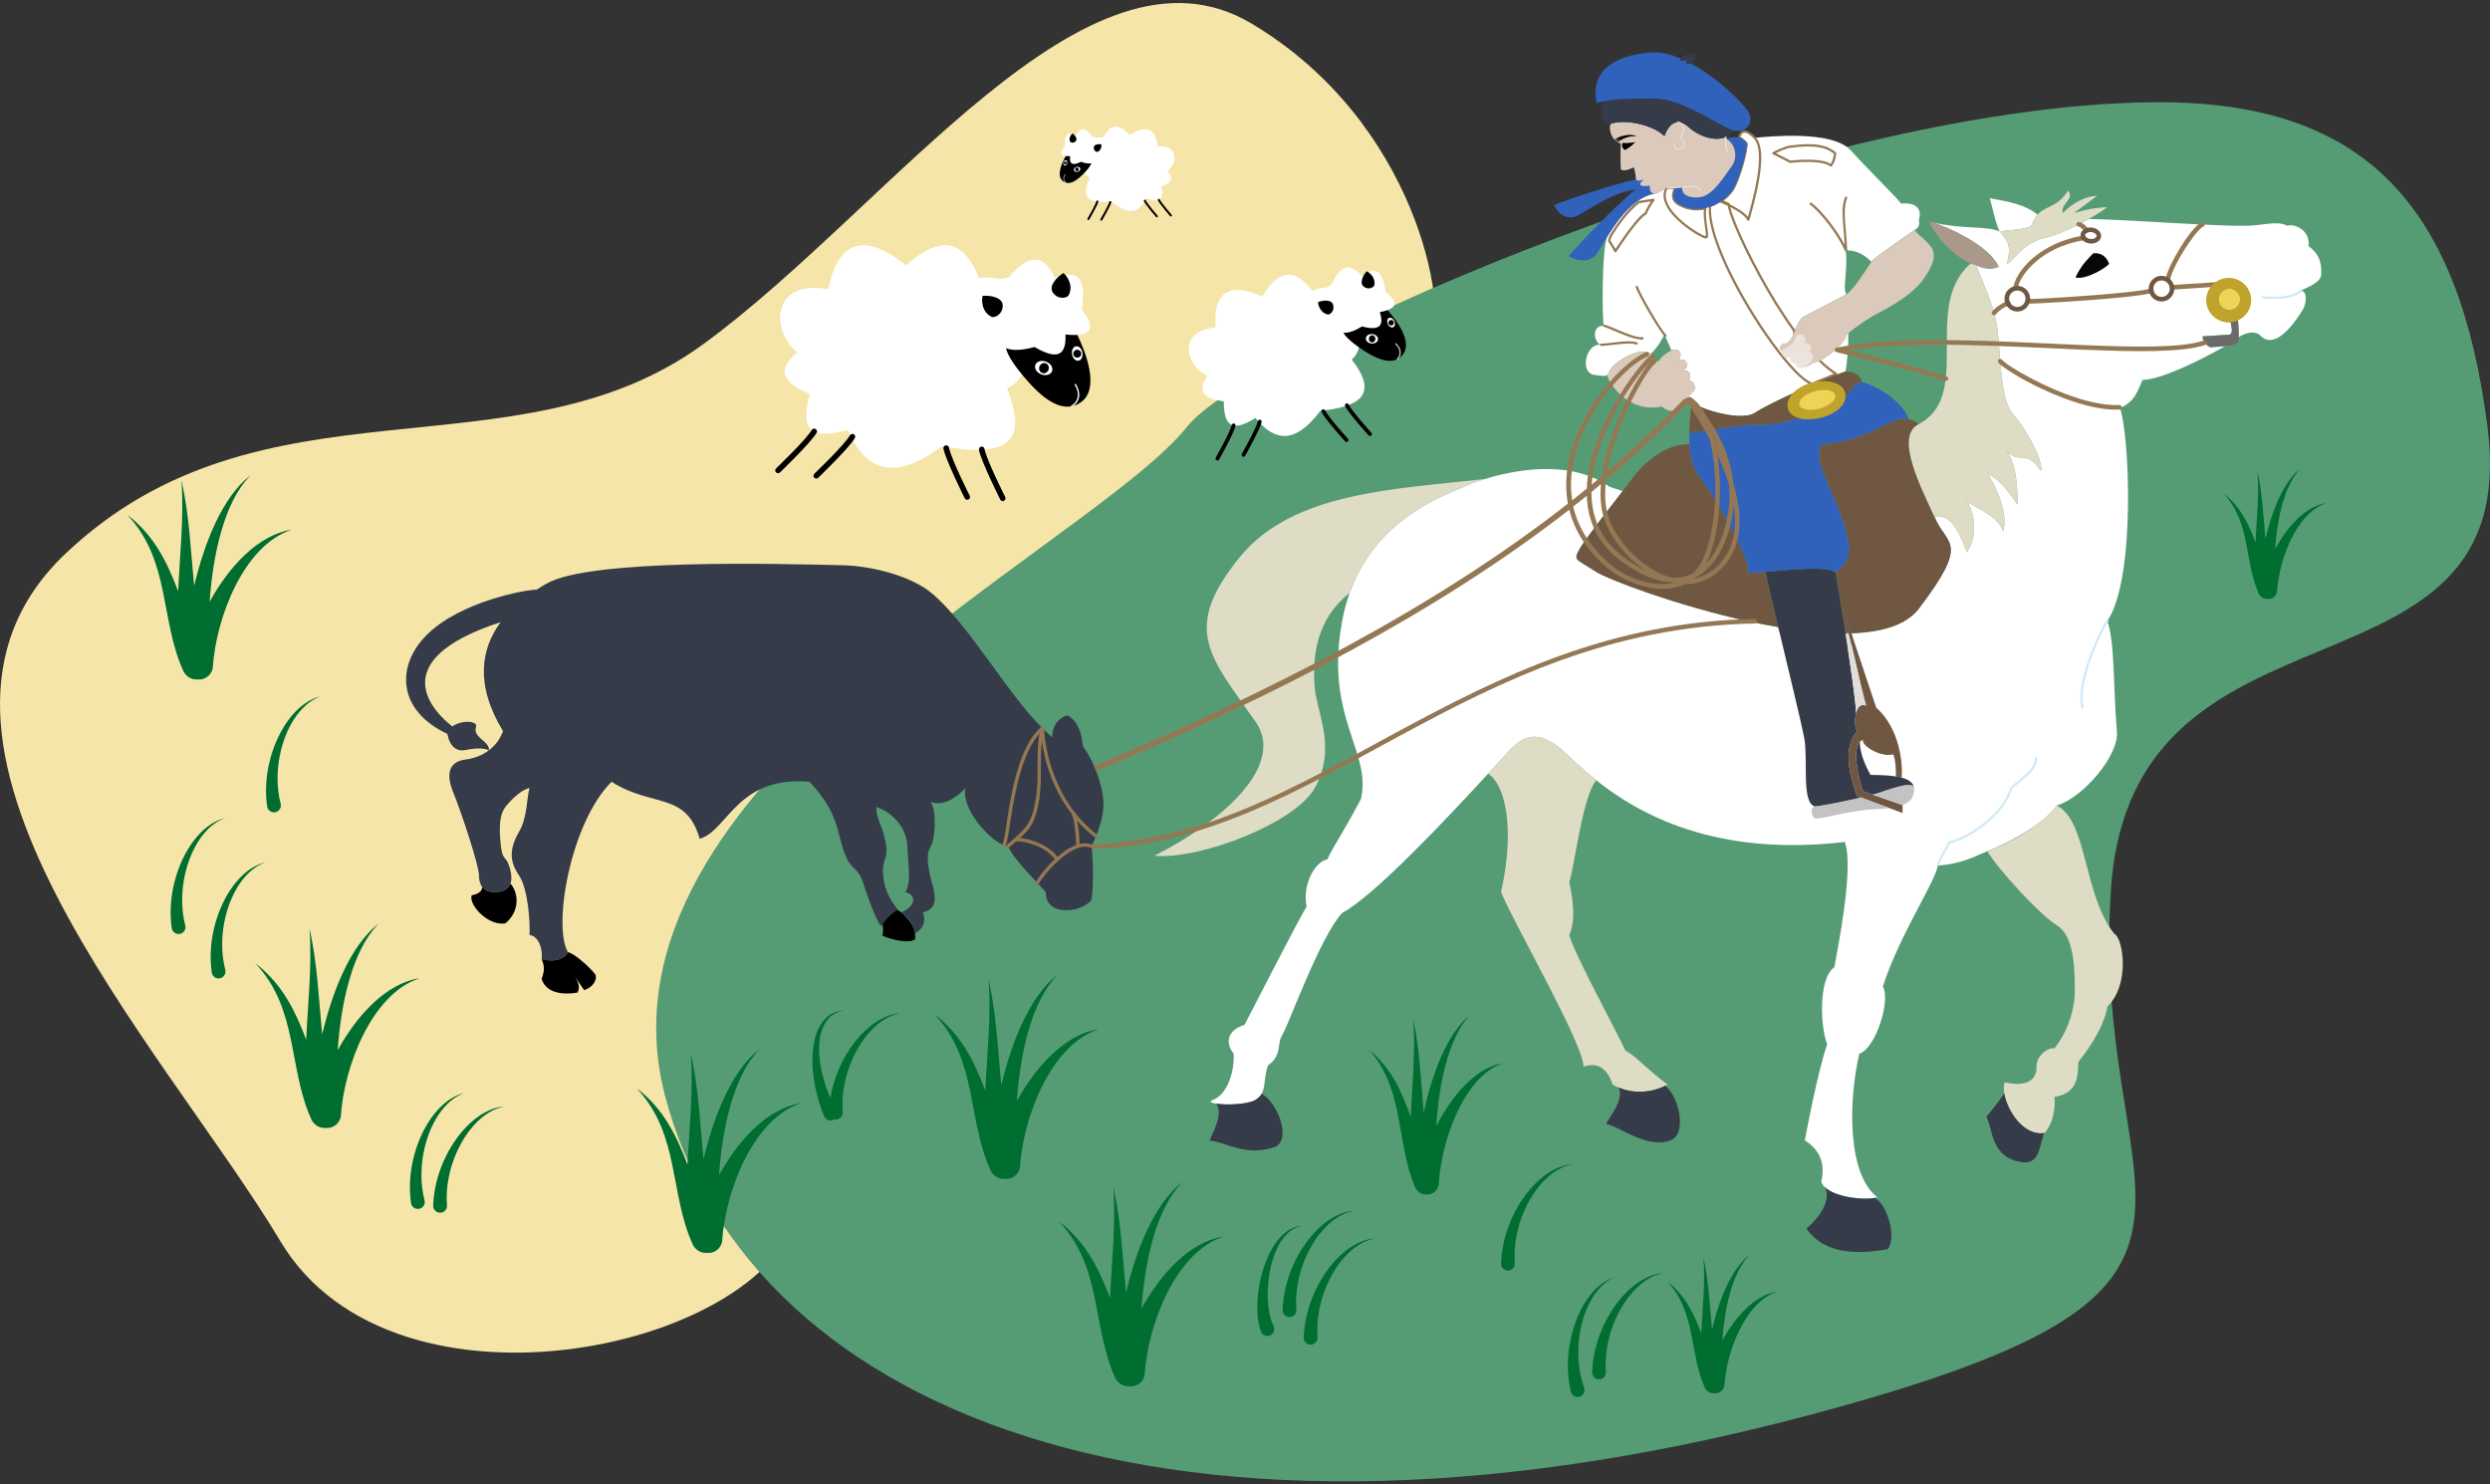 <svg width="520" height="310" viewBox="0 0 520 310" fill="none" xmlns="http://www.w3.org/2000/svg">
<rect x="0" y="0" width="520" height="310" fill="#333333" stroke="none"/>
<path d="M166.863 251.896C162.16 281.135 82.626 299.495 58.566 259.237C34.521 218.979 -27.341 154.433 13.732 115.569C54.79 76.706 107.598 100.618 146.93 71.835C186.262 43.053 226.843 -15.706 261.389 4.929C295.948 25.562 302.559 64.567 298.839 71.835C295.12 79.105 168.94 238.925 166.863 251.896Z" fill="#F6E5A8"/>
<path fill-rule="evenodd" clip-rule="evenodd" d="M138.872 228.798C121.872 163.459 227.972 114.235 247.948 89.059C260.475 73.27 375.369 21.825 450.157 21.35C494.62 21.068 513.626 43.771 519.469 89.059C527.335 150.035 445.344 120.53 440.856 185.52C436.366 250.511 475.236 267.124 390.585 291.968C249.151 333.477 156.382 296.1 138.872 228.798Z" fill="#559C75"/>
<path d="M166.503 73.598C160.867 69.025 161.162 58.143 172.948 60.418C174.979 50.867 179.913 48.028 189.266 55.409C195.625 49.676 200.954 49.17 204.414 58.02C214.306 57.233 214.95 64.161 209.3 69.754C216.434 71.665 214.978 79.038 210.271 81.142C215.571 93.943 208.028 95.233 196.757 93.186C188.772 99.019 181.693 100.427 177.073 89.794C171.029 91.39 166.459 91.21 169.17 82.338C164.402 80.254 161.394 77.79 166.503 73.598Z" fill="white"/>
<path fill-rule="evenodd" clip-rule="evenodd" d="M169.526 89.794C169.688 89.516 170.046 89.424 170.331 89.59C170.602 89.753 170.697 90.113 170.535 90.391C169.25 92.557 162.884 98.667 162.884 98.667C162.66 98.892 162.277 98.882 162.061 98.649C161.83 98.416 161.851 98.048 162.075 97.823C162.075 97.823 168.281 91.898 169.526 89.794ZM204.446 93.969C204.386 93.653 204.582 93.343 204.906 93.282C205.216 93.219 205.536 93.428 205.595 93.744C206.064 96.146 209.93 103.804 209.93 103.804C210.065 104.091 209.948 104.443 209.666 104.588C209.371 104.732 209.02 104.616 208.885 104.329C208.885 104.329 204.931 96.44 204.446 93.969ZM177.511 90.908C177.672 90.631 178.044 90.541 178.315 90.705C178.6 90.871 178.681 91.228 178.519 91.506C177.234 93.671 170.868 99.781 170.868 99.781C170.644 100.006 170.275 99.999 170.044 99.764C169.828 99.532 169.835 99.162 170.059 98.937C170.059 98.937 176.265 93.014 177.511 90.908ZM197.029 93.697C196.969 93.38 197.179 93.073 197.489 93.01C197.813 92.949 198.119 93.154 198.179 93.47C198.648 95.872 202.513 103.53 202.513 103.53C202.662 103.819 202.545 104.171 202.249 104.315C201.968 104.46 201.617 104.344 201.468 104.055C201.468 104.055 197.515 96.166 197.029 93.697Z" fill="black"/>
<path d="M213.429 78.213C216.706 82.173 221.414 86.923 225.67 84.047C229.926 81.171 226.475 73.016 224.981 69.947C223.488 66.876 218.251 65.939 218.251 65.939L210.116 72.721C210.116 72.721 210.152 74.251 213.429 78.213Z" fill="black"/>
<path d="M207.83 67.332C203.633 62.591 203.884 59.235 210.665 57.91C214.578 53.223 217.868 52.727 220.269 58.05C225.917 55.779 226.732 59.232 225.92 64.602C228.875 68.448 228.23 70.455 222.507 69.862C222.754 75.041 219.957 74.74 216.06 72.474C209.648 74.219 207.402 72.046 207.83 67.332Z" fill="white"/>
<path d="M217.461 78.188C218.425 78.552 219.43 78.252 219.707 77.518C219.985 76.784 219.428 75.894 218.464 75.53C217.501 75.166 216.495 75.466 216.218 76.2C215.941 76.934 216.497 77.824 217.461 78.188Z" fill="white"/>
<path d="M226.044 73.632C226.193 74.463 225.83 75.223 225.233 75.33C224.636 75.437 224.032 74.85 223.883 74.019C223.735 73.188 224.098 72.427 224.695 72.32C225.291 72.214 225.895 72.801 226.044 73.632Z" fill="white"/>
<path d="M217.639 77.899C218.159 78.095 218.751 77.801 218.962 77.241C219.173 76.682 218.924 76.069 218.404 75.873C217.884 75.677 217.292 75.971 217.08 76.531C216.869 77.09 217.119 77.703 217.639 77.899Z" fill="black"/>
<path d="M225.795 73.718C225.875 74.167 225.571 74.596 225.117 74.677C224.662 74.759 224.228 74.461 224.148 74.013C224.067 73.565 224.371 73.135 224.826 73.054C225.281 72.972 225.715 73.27 225.795 73.718Z" fill="black"/>
<path fill-rule="evenodd" clip-rule="evenodd" d="M207.221 66.225C205.003 65.309 204.937 62.638 205.208 61.784C206.823 61.65 209.307 62.074 209.395 63.723C209.492 65.379 208.092 66.292 207.221 66.225ZM223.095 61.786C222.437 62.369 220.766 62.46 219.865 61.08C218.953 59.695 220.695 57.882 222.07 57.022C222.791 57.548 224.332 59.739 223.095 61.786Z" fill="black"/>
<path fill-rule="evenodd" clip-rule="evenodd" d="M223.859 84.975C223.781 85.016 223.699 84.995 223.654 84.924C223.609 84.854 223.639 84.765 223.703 84.723C224.384 84.322 224.869 83.74 225.024 83.008C225.194 82.268 225.034 81.379 224.438 80.374C224.393 80.304 224.423 80.216 224.487 80.174C224.551 80.132 224.647 80.156 224.692 80.226C225.331 81.31 225.492 82.273 225.312 83.072C225.13 83.881 224.605 84.53 223.859 84.975Z" fill="white"/>
<path fill-rule="evenodd" clip-rule="evenodd" d="M417.612 48.319C420.329 51.301 419.566 52.618 419.149 55.126C420.953 53.957 422.433 50.749 427.081 49.686C429.15 49.214 431.729 48.089 434.041 46.898C434.804 46.51 435.533 46.114 436.215 45.731C443.071 45.887 452.344 46.534 459.951 46.9C463.559 47.072 466.796 47.182 469.224 47.145C472.508 47.094 475.572 46.014 477.641 47.145C479.271 46.605 482.555 48.203 482.081 51.397C485.122 53.526 484.682 56.272 484.763 56.96C485.006 58.786 482.335 59.822 480.508 60.672C481.838 60.877 481.93 63.248 480.508 65.336C479.387 66.989 475.109 73.574 471.872 69.907C470.947 69.2 469.201 69.292 467.513 70.403C467.559 69.089 467.386 67.135 467.351 66.839C468.9 66.11 469.987 64.53 469.987 62.701C469.987 60.18 467.941 58.133 465.42 58.133C464.969 58.133 464.553 58.196 464.148 58.312C462.241 58.863 460.842 60.62 460.842 62.701C460.842 65.223 462.888 67.271 465.42 67.271C465.559 67.271 465.698 67.264 465.848 67.25C465.964 68.086 466.553 69.896 465.374 69.907C464.206 69.917 461.212 70.206 460.125 70.213C460.206 71.907 461.697 72.457 461.697 72.457C461.697 72.457 463.293 72.391 464.784 72.206C460.529 74.713 451.534 79.287 447.441 79.337C446.435 81.506 445.938 83.863 442.712 85.21C444.643 90.12 446.158 120.673 440.088 129.675C441.672 133.984 441.302 143.811 442.088 152.773C442.528 157.86 434.885 166.665 429.567 168.198C426.433 172.581 418.074 176.644 415.045 177.755C413.449 178.341 409.75 180.525 404.639 180.737C404.581 183.468 396.766 195.018 393.205 205.999C394.881 208.837 391.748 218.95 388.291 220.054C385.921 230.234 385.863 245.354 392.037 250.011C390.187 250.873 381.504 250.144 380.348 246.82C381.4 242.139 379.353 239.757 376.914 238.144C377.203 236.456 379.746 223.285 381.585 218.098C380.105 214.249 379.735 204.293 383.088 201.97C383.631 198.646 387.239 181.512 385.273 175.832C358.184 179.009 342.205 169.99 333.395 162.983C329.834 160.156 327.452 157.658 325.972 156.42C320.827 152.109 317.867 154.088 315.543 156.42C315 156.968 313.242 158.896 310.768 161.586C302.71 170.332 287.02 187.123 280.291 190.649C275.713 195.538 268.995 214.293 267.793 216.132C266.602 217.973 267.827 220.378 264.81 222.492C263.919 224.963 264.313 226.951 263.469 228.427C263.203 228.906 262.798 229.33 262.185 229.7C260.543 230.689 256.138 230.811 254.011 230.5C252.889 230.334 252.404 230.046 253.34 229.7C256.011 228.705 257.815 224.393 257.641 220.054C255.826 217.846 256.254 215.159 259.896 214.03C260.821 212.312 271.319 191.737 272.868 189.326C271.92 184.687 274.66 179.904 277.216 179.464C278.187 177.119 280.071 174.678 284.222 166.84C284.951 163.697 284.442 160.829 283.528 157.74C281.563 151.082 277.724 143.393 280.291 129.675C280.684 127.566 281.216 125.616 281.863 123.814C287.367 108.44 301.033 103.691 305.75 101.621C306.791 101.163 308.271 100.598 310.04 100.05C314.63 98.632 321.197 97.327 327.406 98.278C328.874 98.504 330.319 98.856 331.718 99.363C332.678 99.71 333.603 100.129 334.505 100.63C335.048 100.931 335.569 101.26 336.077 101.621C336.991 101.947 337.916 102.257 338.864 102.551C337.742 104.006 336.401 105.739 335.083 107.452C334.435 108.298 333.788 109.138 333.187 109.939C332.401 110.981 331.684 111.954 331.106 112.777C330.481 113.653 330.019 114.36 329.788 114.799C328.608 117.101 328.92 116.581 333.453 119.497C335.742 120.969 350.125 126.476 365.202 129.76C367.248 130.208 369.306 130.614 371.353 130.963C373.503 139.973 388.707 138.41 386.637 132.25C392.939 132.039 398.072 130.567 400.708 127.114C411.415 113.067 406.628 113.918 404.188 108.395C404.119 108.244 404.049 108.086 403.98 107.926C407.148 107.034 409.299 111.042 410.721 115.366C412.432 112.989 413.091 108.362 410.721 104.619C412.744 106.247 417.011 107.467 418.34 110.941C419.277 107.815 417.519 102.797 415.207 99.113C417.519 99.824 419.982 103.364 421.288 105.352C421.392 103.507 421.288 96.823 418.999 94.197C422.225 97.26 422.664 93.415 426.237 98.341C426.745 96.291 423.104 89.509 420.317 86.377C418.525 84.353 418.028 79.566 417.669 74.973C417.554 73.459 417.45 71.966 417.323 70.599C417.23 69.696 417.138 68.848 417.022 68.087C416.872 67.17 416.664 66.26 416.432 65.371C415.253 61.016 413.195 57.151 412.756 55.398C413.704 55.894 415.507 56.508 417.392 55.73C415.438 51.239 406.72 47.37 403.587 46.468C410.282 47.944 414.363 47.093 417.612 48.319ZM417.612 48.319C417.08 47.38 416.71 46.109 415.554 41.379C417.577 41.891 422.341 42.246 425.508 44.819C425.081 45.305 424.688 45.944 424.364 46.838C423.948 47.98 419.427 48.035 417.612 48.319ZM433.44 57.941C435.648 58.464 439.891 55.881 440.435 55.075C440.157 54.384 439.452 52.73 437.151 52.915C436.33 53.865 434.885 54.944 433.44 57.941Z" fill="white"/>
<path fill-rule="evenodd" clip-rule="evenodd" d="M464.731 72.274C463.2 72.461 461.562 72.528 461.562 72.528C461.562 72.528 460.032 71.97 459.948 70.254C461.064 70.246 464.137 69.953 465.336 69.943C466.546 69.932 465.941 68.097 465.823 67.25C466.368 67.2 466.891 67.055 467.365 66.834C467.401 67.134 467.579 69.114 467.531 70.446C467.519 70.94 467.46 71.344 467.365 71.54C467.187 71.886 465.989 72.12 464.731 72.274Z" fill="#6B6B6B"/>
<path fill-rule="evenodd" clip-rule="evenodd" d="M415.062 177.819C413.42 178.243 423.549 175.315 429.584 168.262C435.955 171.527 435.064 186.914 441.539 195.009C443.435 195.953 444.869 205.677 440.105 210.184C439.423 214.045 436.995 218.061 434.035 221.788C433.885 224.375 434.197 228.246 429.052 229.087C429.214 230.984 429.017 234.275 426.948 236.667C422.681 237.354 419.201 232.117 418.565 228.402C418.415 227.486 418.438 226.663 418.658 226.043C420.589 226.481 425.029 227.069 425.318 223.164C424.948 220.661 427.688 218.648 429.052 218.942C432.706 214.344 433.376 208.867 433.284 206.735C433.307 202.501 433.168 195.444 429.584 193.271C426.011 191.097 417.201 181.477 415.062 177.819ZM338.152 227.182C337.678 226.99 337.216 226.765 336.777 226.508C335.967 223.993 334.268 221.518 330.683 222.778C330.868 218.422 316.358 193.224 313.468 186.328C316.532 172.683 314.196 163.662 310.774 161.575C313.248 158.886 314.994 156.957 315.549 156.409C317.873 154.076 320.821 152.099 325.966 156.409C327.446 157.648 329.839 160.146 333.389 162.973C330.464 166.047 328.683 181.945 327.701 184.211C328.105 186.019 329.366 191.667 327.701 195.333C329.366 200.414 337.863 215.869 339.413 219.37C341.737 220.622 342.847 222.37 348.223 226.508C344.87 228.322 341.158 228.386 338.152 227.182Z" fill="#DEDCC4"/>
<path fill-rule="evenodd" clip-rule="evenodd" d="M397.324 169.798L387.808 166.245C387.033 163.794 384.247 156.884 387.808 152.713C387.403 152.063 387.265 150.299 387.6 148.942C387.889 147.736 388.548 146.852 389.704 147.357C388.409 142.799 387.473 137.619 386.027 132.263C385.623 130.772 385.183 129.267 384.675 127.758C384.559 127.063 384.455 126.391 384.351 125.75C384.559 126.138 385.507 128.849 386.64 132.247C388.721 138.406 391.462 146.826 391.82 147.777C396.792 152.223 397.37 159.449 397.15 162.41C396.769 162.306 396.352 162.221 395.913 162.15C395.994 161.775 395.901 158.306 395.335 157.535C392.988 158.259 388.733 155.834 389.033 154.522C388.791 154.608 388.594 154.741 388.432 154.911C386.305 157.055 389.033 165.237 389.033 165.237L397.324 168.136V169.798Z" fill="#705742"/>
<path fill-rule="evenodd" clip-rule="evenodd" d="M397.324 168.137V168.133L391.057 165.941C391.358 165.859 391.636 165.782 391.855 165.715C394.249 165.002 399.046 163.053 399.671 164.335C399.729 164.44 399.752 164.568 399.74 164.721C399.671 165.921 399.579 167.278 397.324 168.137ZM378.906 168.39C380.363 168.328 385.115 167.366 388.618 166.544L394.572 168.77C393.902 168.858 393.127 168.924 392.26 168.963C385.034 169.289 380.166 171.323 378.906 170.876C378.582 170.624 378.143 169.656 378.386 168.963C378.467 168.726 378.628 168.521 378.906 168.39Z" fill="#C3C3C3"/>
<path fill-rule="evenodd" clip-rule="evenodd" d="M377.958 80.101C376.559 80.543 375.38 81.245 374.547 82.06C371.079 83.65 367.876 85.252 366.431 86.206C364.037 87.79 357.181 86.148 353.921 84.391C353.632 84.238 353.377 84.085 353.158 83.933C352.996 83.824 352.845 83.716 352.718 83.608C352.545 83.341 352.406 83.125 352.302 82.963C352.949 82.393 353.539 81.869 353.793 81.518C354.348 80.771 353.481 79.038 352.498 79.678C353.62 78.519 352.556 76.807 351.423 77.516C353.285 76.353 351.943 74.514 350.475 75.214C351.678 73.686 350.394 72.607 349.03 73.144C348.521 71.871 348.012 70.726 347.573 69.895C347.573 69.895 347.561 69.919 347.538 69.966C347.353 70.356 346.405 72.258 344.845 73.814L344.787 73.867C342.428 72.127 337.098 75.754 336.3 77.144C335.514 78.535 336.15 78.724 332.982 78.297C329.803 77.869 331.178 71.75 334.208 71.98C332.832 71.377 332.346 67.967 334.901 68.031C334.601 66.315 334.52 54.316 335.375 50.328C335.479 49.85 335.606 49.488 335.734 49.27C337.202 46.918 339.156 44.114 341.538 42.282C342.752 41.344 344.081 40.66 345.503 40.425C345.804 40.416 346.186 40.283 346.694 39.975C346.96 39.816 347.446 39.559 348.036 39.239C345.769 43.648 354.522 49.009 356.152 49.502C354.522 49.009 345.792 43.634 348.059 39.224L348.278 39.102C348.637 39.201 349.192 39.195 349.828 39.153C349.573 40.264 348.29 42.166 352.406 43.368C353.666 43.736 354.949 43.715 356.152 43.439C356.487 43.361 356.823 43.264 357.146 43.151C357.944 42.866 358.707 42.474 359.389 42.023C360.638 41.186 361.621 40.14 362.118 39.169C363.401 36.711 364.754 31.781 364.8 29.949C364.257 29.238 363.76 28.875 363.263 28.711C363.263 28.711 363.621 25.81 366.465 28.711C366.488 28.732 366.511 28.754 366.535 28.776C369.009 28.54 382.571 27.108 386.456 31.366C390.352 35.623 396.468 41.615 397.023 42.532C398.896 42.267 401.729 42.8 400.712 45.98C401.151 47.574 399.844 47.992 399.844 47.992C399.844 47.992 391.647 53.641 390.78 54.632C388.664 52.478 386.722 52.267 385.404 52.286C385.993 54.871 384.906 60.154 385.404 60.981C385.45 61.064 385.508 61.235 385.554 61.483C384.271 62.236 377.796 65.491 376.536 66.211C375.911 66.573 375.345 67.919 374.744 69.188C374.142 70.447 379.415 75.633 379.958 75.366C381.438 74.632 383.473 73.07 384.64 71.665C385.172 71.022 385.519 70.411 385.554 69.929C385.681 69.814 385.843 69.684 386.005 69.542C386.005 70.21 385.993 70.888 385.97 71.564C385.947 72.247 385.912 72.928 385.866 73.597C385.774 75.02 385.623 76.381 385.404 77.564C384.872 77.737 384.224 77.969 383.508 78.246C382.455 78.646 381.23 79.139 379.935 79.688C379.472 79.883 378.998 80.084 378.513 80.291C378.351 80.257 378.166 80.194 377.958 80.101Z" fill="white"/>
<path fill-rule="evenodd" clip-rule="evenodd" d="M361.341 43.246C361.526 44.079 362.023 45.47 362.751 47.235C365.064 52.747 369.735 61.813 374.903 68.911C374.961 68.981 374.972 69.076 374.926 69.156C374.892 69.246 374.903 69.365 374.938 69.506C374.984 69.698 375.088 69.919 375.227 70.159C375.897 71.364 377.435 73.029 378.614 74.071C379.031 74.448 379.401 74.742 379.667 74.9C379.748 74.944 379.84 74.983 379.875 74.995C379.956 74.976 380.037 74.999 380.094 75.057C381.274 76.217 382.453 77.187 383.609 77.905C383.679 77.953 383.725 78.042 383.713 78.133C383.713 78.224 383.644 78.302 383.563 78.335C382.511 78.734 381.297 79.226 380.002 79.773C379.539 79.967 379.065 80.169 378.591 80.376C378.545 80.394 378.499 80.4 378.453 80.391C378.256 80.355 378.059 80.285 377.84 80.184C376.996 79.792 375.909 78.894 374.672 77.612C371.839 74.674 368.197 69.701 364.948 64.287C362.162 59.647 359.664 54.686 358.208 50.41C357.213 47.529 356.705 44.957 356.878 42.994C356.878 42.899 356.947 42.819 357.04 42.788C357.826 42.509 358.566 42.128 359.225 41.686C359.294 41.643 359.375 41.634 359.445 41.662C359.445 41.662 359.456 41.668 359.491 41.679C360.566 40.904 361.41 39.978 361.861 39.112C363.11 36.718 364.428 31.957 364.509 30.082C364.023 29.466 363.584 29.14 363.133 28.993C363.029 28.958 362.96 28.849 362.971 28.736C362.971 28.736 363.029 28.314 363.237 27.926C363.399 27.643 363.642 27.383 364 27.28C364.278 27.198 364.636 27.214 365.099 27.434C365.503 27.628 366 27.989 366.602 28.596C366.625 28.619 366.648 28.643 366.659 28.666C367.515 29.6 367.839 31.253 367.816 33.209C367.758 37.621 365.989 43.605 365.353 45.928C365.33 46.023 365.237 46.092 365.145 46.104C365.052 46.115 364.948 46.065 364.902 45.978C364.659 45.523 364.208 45.081 363.665 44.667C362.96 44.126 362.104 43.636 361.341 43.246ZM359.202 42.275C358.624 42.631 357.999 42.944 357.34 43.188C357.213 45.08 357.722 47.524 358.659 50.253C360.115 54.501 362.601 59.43 365.364 64.04C368.59 69.417 372.197 74.36 375.019 77.278C376.198 78.505 377.238 79.372 378.036 79.747C378.187 79.817 378.337 79.87 378.464 79.903C378.927 79.706 379.366 79.515 379.817 79.329C380.938 78.855 382.002 78.423 382.95 78.055C381.921 77.368 380.88 76.494 379.828 75.473C379.759 75.465 379.667 75.441 379.574 75.392C379.285 75.252 378.823 74.904 378.291 74.43C377.077 73.356 375.504 71.636 374.799 70.395C374.614 70.052 374.487 69.742 374.44 69.487C374.417 69.341 374.417 69.209 374.44 69.094C369.272 61.98 364.613 52.932 362.312 47.42C361.456 45.377 360.936 43.806 360.809 42.983C359.919 42.559 359.248 42.301 359.248 42.301C359.237 42.294 359.214 42.285 359.202 42.275ZM361.26 42.668C362.566 43.309 364.208 44.269 365.029 45.296C365.746 42.718 367.272 37.283 367.33 33.202C367.353 31.394 367.099 29.856 366.313 28.992C366.289 28.973 366.278 28.953 366.255 28.933C365.711 28.38 365.26 28.045 364.89 27.868C364.578 27.716 364.324 27.686 364.127 27.742C363.908 27.807 363.757 27.982 363.665 28.16C363.572 28.32 363.515 28.489 363.491 28.612C363.954 28.813 364.428 29.189 364.948 29.857C364.983 29.9 364.995 29.954 364.995 30.009C364.96 31.861 363.584 36.847 362.289 39.334C361.85 40.191 361.04 41.107 360.011 41.894C360.3 42.02 360.693 42.193 361.121 42.403C361.214 42.444 361.271 42.535 361.26 42.631C361.26 42.642 361.26 42.655 361.26 42.668ZM373.816 30.396C379.216 29.692 381.586 30.337 383.366 31.795L383.412 31.853L383.447 31.923C383.47 31.979 383.482 32.096 383.47 32.256C383.436 32.608 383.297 33.245 383.066 33.798C382.915 34.192 382.707 34.542 382.488 34.74C382.395 34.819 382.256 34.819 382.164 34.741C381.655 34.298 380.73 34.068 379.678 33.943C377.123 33.641 373.874 34.018 373.874 34.018C373.828 34.024 373.781 34.015 373.747 33.993L370.232 32.196C370.151 32.154 370.105 32.072 370.105 31.982C370.105 31.893 370.151 31.81 370.232 31.768C370.232 31.768 372.533 30.564 373.816 30.396ZM382.996 32.115C381.285 30.752 378.996 30.206 373.886 30.873C372.984 30.99 371.573 31.64 370.868 31.982L373.897 33.532C374.394 33.478 377.366 33.183 379.736 33.465C380.777 33.589 381.713 33.831 382.303 34.234C382.441 34.044 382.569 33.774 382.673 33.492C382.869 32.953 382.985 32.361 382.996 32.115ZM336.205 49.074C337.685 46.698 339.662 43.87 342.056 42.023C342.09 41.998 342.125 41.981 342.171 41.975L345.27 41.492C345.374 41.477 345.466 41.524 345.524 41.611C345.57 41.698 345.559 41.805 345.501 41.883C345.501 41.883 344.622 42.943 343.894 44.671C343.871 44.724 343.836 44.768 343.778 44.794C343.258 45.048 342.495 45.841 341.697 46.816C339.755 49.163 337.57 52.576 337.57 52.576C337.523 52.647 337.443 52.688 337.362 52.687C337.281 52.686 337.2 52.641 337.153 52.569L335.847 50.383C335.812 50.33 335.801 50.267 335.824 50.207C335.928 49.695 336.055 49.308 336.205 49.076V49.074ZM336.61 49.327V49.328C336.494 49.516 336.402 49.82 336.309 50.218L337.373 51.991C337.974 51.08 339.732 48.438 341.327 46.51C342.148 45.515 342.923 44.713 343.489 44.403C343.94 43.344 344.449 42.533 344.773 42.057L342.31 42.442C339.974 44.256 338.055 47.013 336.61 49.327ZM347.894 39.067L348.126 38.945C348.183 38.915 348.241 38.907 348.299 38.924C348.634 39.018 349.166 39.007 349.767 38.967C349.848 38.961 349.918 38.992 349.976 39.051C350.022 39.109 350.045 39.188 350.022 39.261C349.941 39.593 349.779 39.996 349.687 40.428C349.606 40.812 349.594 41.222 349.814 41.625C350.126 42.199 350.877 42.737 352.427 43.19C353.652 43.546 354.889 43.526 356.057 43.257C356.126 43.24 356.207 43.262 356.265 43.316C356.335 43.371 356.358 43.45 356.346 43.529C356.057 45.399 356.67 47.747 356.716 48.882C356.728 49.124 356.716 49.318 356.67 49.455C356.624 49.599 356.543 49.696 356.45 49.753C356.346 49.815 356.207 49.84 356.034 49.786C355.04 49.486 351.444 47.405 349.236 44.816C347.709 43.036 346.854 41.017 347.802 39.169C347.825 39.126 347.86 39.09 347.894 39.067ZM356.196 49.331C356.208 49.316 356.219 49.293 356.219 49.274C356.231 49.236 356.23 49.191 356.242 49.142C356.242 49.071 356.242 48.99 356.242 48.901C356.196 47.815 355.652 45.636 355.826 43.797C354.681 44.014 353.479 44 352.288 43.653C350.554 43.145 349.733 42.498 349.386 41.854C349.108 41.342 349.12 40.82 349.213 40.332C349.282 40.023 349.386 39.73 349.467 39.466C348.993 39.487 348.577 39.477 348.276 39.412L348.195 39.455C347.386 41.115 348.23 42.906 349.594 44.502C351.744 47.009 355.213 49.035 356.173 49.325C356.184 49.327 356.196 49.33 356.196 49.331Z" fill="#947853"/>
<path fill-rule="evenodd" clip-rule="evenodd" d="M362.222 111.541C363.991 115.003 365.274 118.147 365.124 119.568C365.887 119.635 367.182 119.56 368.754 119.434C369.009 120.885 370.096 125.512 371.391 130.962L371.368 130.959C369.321 130.61 367.263 130.204 365.205 129.756C350.14 126.472 335.757 120.965 333.468 119.493C328.935 116.577 328.612 117.097 329.803 114.795C330.022 114.356 330.484 113.651 331.109 112.774C332.392 114.593 334.034 116.361 336.092 118.045C334.034 116.361 332.392 114.593 331.109 112.773C331.698 111.95 332.415 110.978 333.202 109.935C333.803 109.135 334.439 108.293 335.098 107.447C336.404 105.735 337.757 104.002 338.879 102.547C339.746 101.425 340.474 100.469 340.948 99.812C343.168 96.746 347.261 93.316 351.435 92.834C351.839 92.787 352.313 92.755 352.857 92.734C352.961 95.145 353.435 97.548 354.741 99.25C355.666 100.443 356.927 102.326 358.245 104.487C358.222 105.05 358.187 105.611 358.14 106.167C357.828 109.928 357.077 113.489 355.851 116.279C357.25 113.104 358.06 108.918 358.303 104.571C359.089 105.861 359.898 107.249 360.684 108.647C361.216 109.616 361.736 110.59 362.222 111.541ZM384.675 127.757C385.184 129.266 385.623 130.771 386.028 132.262C385.947 132.264 385.866 132.265 385.773 132.266C385.658 132.269 385.531 132.27 385.404 132.271C385.172 130.805 384.941 129.364 384.722 128.007L384.675 127.757ZM383.866 106.098C381.6 100.505 378.2 94.518 380.767 92.766C391.034 91.953 394.607 86.648 398.619 87.543C399.289 87.693 399.983 88.021 400.723 88.579C398.087 89.855 398.306 93.353 399.497 97.232C400.653 100.996 402.723 105.119 403.983 107.922C404.064 108.082 404.134 108.24 404.203 108.391C406.631 113.914 411.429 113.063 400.723 127.11C398.087 130.563 392.953 132.034 386.641 132.246C385.508 128.848 384.559 126.137 384.351 125.749C383.866 122.803 383.473 120.498 383.322 119.568C386.525 116.843 386.849 115.553 384.987 109.264C384.687 108.247 384.294 107.179 383.866 106.098Z" fill="#705742"/>
<path fill-rule="evenodd" clip-rule="evenodd" d="M388.837 79.74C391.323 80.429 396.965 83.22 398.618 87.547C394.607 86.652 391.034 91.957 380.767 92.77C378.2 94.522 381.599 100.509 383.865 106.102C384.293 107.184 384.686 108.251 384.987 109.268C386.848 115.557 386.525 116.847 383.322 119.572C380.963 117.653 368.292 119.851 365.124 119.572C365.274 118.151 363.991 115.007 362.222 111.545C361.736 110.594 361.216 109.62 360.684 108.651C359.898 107.253 359.088 105.865 358.302 104.575L358.244 104.491C356.926 102.33 355.666 100.448 354.741 99.254C354.302 98.675 353.955 98.009 353.677 97.285C353.157 95.904 352.926 94.322 352.856 92.738L352.81 92.74C352.776 91.967 352.764 91.191 352.776 90.435C353.261 90.323 354.706 90.087 356.521 89.825L356.822 89.781C357.088 89.744 357.354 89.705 357.62 89.668V89.667C361.273 89.156 365.875 88.609 367.39 88.676C369.852 88.785 372.893 88.272 375.656 87.279C376.94 87.682 378.616 87.695 380.339 87.221C383.114 86.458 385.126 84.673 385.368 82.942C386.282 82.203 387.126 79.823 388.837 79.74Z" fill="#3162BB"/>
<path fill-rule="evenodd" clip-rule="evenodd" d="M399.67 164.338C399.046 163.056 394.248 165.005 391.855 165.719C391.635 165.786 391.357 165.862 391.057 165.944L389.034 165.238C389.034 165.238 386.305 157.055 388.432 154.912C388.294 157.106 389.681 160.188 390.652 161.842C392.329 161.851 394.271 161.887 395.913 162.151C396.352 162.221 396.769 162.307 397.15 162.411C398.48 162.773 399.451 163.365 399.67 164.338ZM371.39 130.964C370.095 125.513 369.009 120.886 368.754 119.435C373.76 119.033 381.53 118.109 383.322 119.57C383.472 120.494 383.866 122.78 384.34 125.704L384.351 125.75C384.455 126.391 384.559 127.064 384.675 127.759L384.721 128.009C384.941 129.366 385.172 130.807 385.403 132.273C386.479 139.157 387.577 146.628 387.6 148.942C387.265 150.3 387.404 152.063 387.808 152.714C384.247 156.884 387.034 163.795 387.808 166.246L388.618 166.548C385.114 167.37 380.362 168.332 378.906 168.393C376.165 167.403 377.634 158.671 376.79 154.126C376.258 151.28 373.518 139.97 371.367 130.96L371.39 130.964Z" fill="#353B49"/>
<path fill-rule="evenodd" clip-rule="evenodd" d="M385.403 132.271C385.53 132.27 385.657 132.269 385.773 132.266C385.865 132.265 385.946 132.264 386.027 132.262C387.472 137.618 388.409 142.798 389.704 147.356C388.548 146.851 387.889 147.735 387.6 148.941C387.577 146.626 386.478 139.155 385.403 132.271Z" fill="#E2DDD8"/>
<path fill-rule="evenodd" clip-rule="evenodd" d="M339.731 83.463C339.188 83.102 338.714 82.706 338.275 82.297C337.303 81.375 336.586 80.388 336.159 79.607C335.846 79.053 335.685 78.604 335.673 78.355C335.904 78.157 335.974 77.779 336.321 77.171C337.003 75.979 341.026 73.143 343.639 73.455C344.067 73.507 344.472 73.645 344.795 73.89L344.807 73.893C344.865 74.302 344.969 74.648 345.154 74.91C345.165 74.9 345.177 74.892 345.188 74.883C345.431 75.262 345.824 75.473 346.449 75.421C346.992 74.43 347.975 73.743 348.796 73.293C348.877 73.246 348.969 73.206 349.05 73.171C350.414 72.634 351.698 73.713 350.495 75.242C351.964 74.541 353.305 76.38 351.444 77.543C352.577 76.835 353.64 78.546 352.519 79.706C353.501 79.065 354.369 80.798 353.814 81.545C353.559 81.897 352.97 82.42 352.322 82.99L352.253 83.056C351.536 83.679 350.761 84.351 350.253 84.91C349.247 86.002 348.888 86.204 346.969 84.91C343.998 85.512 341.57 84.71 339.72 83.471C339.72 83.469 339.731 83.467 339.731 83.463Z" fill="#DBCABB"/>
<path fill-rule="evenodd" clip-rule="evenodd" d="M338.032 227.14C338.078 227.158 338.113 227.174 338.159 227.19C341.015 228.338 344.541 228.332 347.767 226.752C350.761 229.121 352.288 236.847 348.911 238.133C343.963 240.019 338.436 235.332 335.442 234.725C335.65 233.808 339.327 229.825 338.032 227.14ZM381.088 247.923C383.32 250.087 389.239 250.668 391.494 250.177C394.084 251.437 396.234 258.465 394.176 260.894C388.499 261.852 381.181 262.274 377.25 256.57C380.14 254.133 382.499 250.55 381.088 247.923ZM418.549 228.335C419.185 232.05 422.665 237.287 426.931 236.6C425.925 238.858 426.075 243.119 422.48 242.724C415.577 241.964 416.225 235.479 414.814 233.269C415.416 232.55 417.728 229.696 418.549 228.335ZM254.011 230.497C256.139 230.808 260.544 230.685 262.186 229.697C262.799 229.327 263.203 228.902 263.469 228.424C266.81 230.284 269.62 237.614 266.498 239.427C260.185 241.785 255.699 238.347 252.659 238.229C252.717 237.293 255.699 232.941 254.011 230.497Z" fill="#353B49"/>
<path fill-rule="evenodd" clip-rule="evenodd" d="M385.369 82.939C385.415 82.613 385.403 82.289 385.311 81.975C384.86 80.317 382.605 79.432 379.958 79.713C381.264 79.165 382.478 78.672 383.531 78.272C384.259 77.995 384.906 77.763 385.438 77.589C387.103 77.488 388.583 78.454 388.837 79.738C387.126 79.821 386.282 82.2 385.369 82.939ZM357.62 89.665V89.666C357.354 89.703 357.088 89.741 356.823 89.778L356.522 89.822C354.707 90.084 353.261 90.32 352.776 90.432C352.822 87.849 353.146 85.5 353.181 84.286C353.181 84.165 353.181 84.055 353.181 83.958C353.377 84.091 353.597 84.225 353.839 84.358C353.874 84.38 353.92 84.405 353.943 84.417C357.215 86.174 364.072 87.815 366.465 86.232C367.899 85.278 371.113 83.675 374.57 82.086C373.576 83.07 373.09 84.217 373.379 85.263C373.633 86.211 374.489 86.907 375.657 87.276C372.893 88.269 369.853 88.782 367.39 88.674C365.875 88.607 361.274 89.154 357.62 89.665Z" fill="#705742"/>
<path fill-rule="evenodd" clip-rule="evenodd" d="M384.661 71.694C383.493 73.099 381.458 74.661 379.978 75.395C379.435 75.662 378.961 75.821 378.637 75.821C377.342 76.902 376.452 76.939 376.105 75.831L376.093 75.821C375.411 76.392 374.544 75.594 374.891 74.857C374.047 75.212 373.33 74.318 373.18 73.681C372.636 73.87 371.734 73.287 371.642 72.72C371.561 72.278 372.394 71.442 372.729 71.738C373.515 71.661 374.162 70.477 374.764 69.218C375.365 67.948 375.931 66.603 376.556 66.241C377.816 65.52 384.291 62.266 385.574 61.513C386.857 60.76 390.118 55.842 390.8 54.661C391.667 53.671 399.865 48.022 399.865 48.022C400.165 48.744 401.599 49.505 403.16 51.417C404.732 53.33 403.299 56.003 401.738 58.227C399.576 61.29 395.841 63.472 392.014 65.508C389.447 66.877 387.262 68.549 386.025 69.572C385.863 69.714 385.701 69.843 385.574 69.959C385.539 70.441 385.192 71.052 384.661 71.694Z" fill="#DBCABB"/>
<path fill-rule="evenodd" clip-rule="evenodd" d="M343.646 37.153C343.872 37.498 344.477 37.873 344.808 37.839C345.072 38.161 344.504 38.552 344.513 39.141C344.521 39.469 344.607 39.728 344.896 39.888C343.687 39.441 342.322 39.418 340.916 39.665C338.164 40.141 335.245 41.64 332.927 42.977C330.864 44.166 329.275 45.224 328.718 45.334C327.195 45.618 325.673 45.092 324.558 42.857C326.551 41.844 341.298 37.07 343.646 37.153Z" fill="#3162BB"/>
<path fill-rule="evenodd" clip-rule="evenodd" d="M364.815 29.974C364.768 31.806 363.416 36.736 362.132 39.194C361.635 40.165 360.652 41.212 359.404 42.049C358.721 42.499 357.959 42.891 357.161 43.176C356.837 43.289 356.502 43.386 356.166 43.464C354.964 43.74 353.681 43.761 352.42 43.393C348.304 42.191 349.588 40.289 349.854 39.178C350.304 39.148 350.802 39.098 351.31 39.054C350.94 40.783 353.253 41.523 355.241 41.132C357.912 40.606 360.41 36.332 361.566 34.819C362.999 32.951 362.549 30.097 360.398 28.892C362.225 28.675 363.335 28.058 364.815 29.974ZM342.743 38.725C343.159 38.907 343.957 38.92 344.258 38.72C344.697 38.862 344.373 39.495 344.72 40C344.917 40.28 345.148 40.46 345.518 40.45C344.096 40.685 342.766 41.369 341.552 42.308C339.17 44.139 337.216 46.943 335.748 49.296C334.442 51.388 333.517 53.125 333.042 53.506C331.736 54.538 329.967 54.867 327.608 53.506C328.95 51.601 340.431 39.863 342.743 38.725Z" fill="#3162BB"/>
<path fill-rule="evenodd" clip-rule="evenodd" d="M378.303 79.933C381.28 79.119 384.34 79.888 385.071 81.421C386.385 84.196 383.491 86.349 380.515 87.163C377.538 87.979 374.162 87.547 373.447 85.523C372.599 83.048 375.326 80.749 378.303 79.933Z" fill="#C1A32B"/>
<path fill-rule="evenodd" clip-rule="evenodd" d="M379.013 81.703C381.071 81.134 382.978 81.483 383.256 82.483C383.533 83.483 382.077 84.756 380.007 85.326C377.937 85.895 376.041 85.545 375.764 84.546C375.486 83.546 376.943 82.271 379.013 81.703Z" fill="#EDD457"/>
<path fill-rule="evenodd" clip-rule="evenodd" d="M337.881 29.726C336.285 28.83 335.939 26.631 336.355 25.873C339.245 24.79 345.2 26.047 347.581 28.42C348.31 26.44 349.281 25.584 350.333 25.522C350.402 25.517 350.483 25.517 350.564 25.522C351.304 25.562 352.067 25.979 352.784 26.658C354.253 28.061 357.871 29.782 360.438 28.58C360.427 28.682 360.415 28.788 360.404 28.897C362.554 30.102 363.005 32.955 361.571 34.823C360.415 36.337 357.918 40.61 355.247 41.136C353.258 41.527 350.946 40.787 351.316 39.059C350.807 39.102 350.31 39.152 349.859 39.182H349.848C349.212 39.225 348.657 39.231 348.298 39.131C348.229 39.173 348.148 39.214 348.078 39.254L348.055 39.269C347.466 39.588 346.98 39.846 346.714 40.004C346.206 40.313 345.824 40.446 345.523 40.454C345.153 40.464 344.922 40.284 344.726 40.004C344.379 39.499 344.702 38.867 344.263 38.724C343.962 38.924 343.165 38.912 342.748 38.729C342.656 38.684 342.575 38.627 342.529 38.561C342.459 38.152 342.968 37.767 343.269 37.469C343.049 37.52 342.205 38.023 341.65 37.469C341.569 36.921 341.627 36.42 341.211 34.945C340.055 35.466 339.002 35.837 338.482 35.348C338.482 34.857 338.343 32.221 338.482 29.981C338.262 29.917 338.066 29.83 337.881 29.726ZM338.899 29.88C338.656 30.284 338.725 30.986 339.338 31.294C339.754 31.156 340.968 30.277 341.477 29.674C340.956 29.899 339.511 29.955 338.899 29.88Z" fill="#DBCABB"/>
<mask id="mask0_166_15578" style="mask-type:luminance" maskUnits="userSpaceOnUse" x="336" y="25" width="27" height="17">
<path d="M337.881 29.728C336.285 28.832 335.939 26.633 336.355 25.875C339.245 24.792 345.2 26.049 347.581 28.422C348.31 26.442 349.281 25.586 350.333 25.524C350.402 25.519 350.483 25.519 350.564 25.524C351.304 25.564 352.067 25.98 352.784 26.66C354.253 28.063 357.871 29.784 360.438 28.582C360.427 28.684 360.415 28.79 360.404 28.899C362.554 30.104 363.005 32.957 361.571 34.825C360.415 36.339 357.918 40.612 355.247 41.138C353.258 41.529 350.946 40.789 351.316 39.06C350.807 39.104 350.31 39.154 349.859 39.184H349.848C349.212 39.227 348.657 39.233 348.298 39.133C348.229 39.175 348.148 39.215 348.078 39.256L348.055 39.271C347.466 39.59 346.98 39.848 346.714 40.006C346.206 40.315 345.824 40.448 345.523 40.456C345.153 40.466 344.922 40.286 344.726 40.006C344.379 39.501 344.702 38.868 344.263 38.726C343.962 38.926 343.165 38.914 342.748 38.731C342.656 38.686 342.575 38.629 342.529 38.563C342.459 38.154 342.968 37.769 343.269 37.471C343.049 37.522 342.205 38.025 341.65 37.471C341.569 36.923 341.627 36.422 341.211 34.947C340.055 35.468 339.002 35.839 338.482 35.35C338.482 34.859 338.343 32.223 338.482 29.983C338.262 29.919 338.066 29.832 337.881 29.728ZM338.899 29.881C338.656 30.286 338.725 30.988 339.338 31.296C339.754 31.158 340.968 30.279 341.477 29.676C340.956 29.901 339.511 29.957 338.899 29.881Z" fill="white"/>
</mask>
<g mask="url(#mask0_166_15578)">
<path fill-rule="evenodd" clip-rule="evenodd" d="M337.881 29.732C337.881 29.731 337.881 29.73 337.881 29.728C337.603 29.573 337.36 29.379 337.164 29.16C337.823 28.534 340.621 27.705 341.754 28.484C340.216 28.208 338.308 29.216 337.881 29.732Z" fill="black"/>
</g>
<path fill-rule="evenodd" clip-rule="evenodd" d="M360.473 28.566C357.894 29.791 354.264 28.064 352.784 26.656C352.067 25.977 351.304 25.56 350.564 25.52C350.495 25.509 350.414 25.509 350.333 25.52C349.281 25.582 348.31 26.438 347.581 28.418C345.199 26.045 339.245 24.788 336.355 25.871C334.054 26.202 334.019 22.324 335.152 21.108C337.835 20.566 341.557 20.621 345.477 20.575C350.298 20.517 356.75 24.671 360.669 26.719C361.143 26.967 361.594 27.139 362.01 27.241C361.583 27.86 361.051 28.289 360.473 28.566Z" fill="#353B49"/>
<path fill-rule="evenodd" clip-rule="evenodd" d="M338.899 29.876C339.512 29.951 340.956 29.895 341.476 29.67C340.968 30.273 339.754 31.152 339.338 31.289C338.725 30.982 338.656 30.28 338.899 29.876Z" fill="black"/>
<path fill-rule="evenodd" clip-rule="evenodd" d="M351.293 12.35C351.998 12.013 353.2 11.276 353.57 11.654C353.94 12.031 353.038 12.841 352.564 12.951C352.148 12.737 351.721 12.536 351.293 12.35Z" fill="#705742"/>
<path fill-rule="evenodd" clip-rule="evenodd" d="M362.01 27.241C361.594 27.138 361.143 26.967 360.669 26.718C356.75 24.671 350.298 20.517 345.477 20.574C340.667 20.632 336.135 20.535 333.487 21.58C331.95 15.329 336.574 11.547 344.76 10.969C352.946 10.388 363.363 20.736 364.971 23.122C366.381 25.216 365.028 27.988 362.01 27.241Z" fill="#3162BB"/>
<path fill-rule="evenodd" clip-rule="evenodd" d="M417.669 74.973C418.028 79.565 418.525 84.353 420.317 86.376C423.104 89.509 426.745 96.291 426.237 98.341C422.664 93.415 422.225 97.26 418.999 94.197C421.288 96.823 421.392 103.507 421.288 105.352C419.982 103.364 417.519 99.824 415.207 99.113C417.519 102.797 419.277 107.815 418.34 110.941C417.01 107.467 412.744 106.247 410.721 104.619C413.091 108.361 412.432 112.989 410.721 115.366C409.299 111.041 407.148 107.034 403.98 107.926C402.708 105.124 400.639 101 399.483 97.235C398.292 93.356 398.072 89.86 400.708 88.582C404.558 86.519 405.888 83.074 406.339 79.07C406.651 76.308 406.547 73.278 406.57 70.252C406.605 64.561 407.079 58.881 411.588 55.002C411.993 55.169 412.386 55.3 412.756 55.398C413.195 57.15 415.253 61.016 416.432 65.371C416.664 66.26 416.872 67.17 417.022 68.087C417.138 68.847 417.23 69.696 417.323 70.599C417.45 71.966 417.554 73.458 417.669 74.973ZM434.041 46.898C431.729 48.089 429.15 49.214 427.081 49.686C422.433 50.749 420.953 53.957 419.149 55.126C419.566 52.618 420.329 51.301 417.612 48.319C419.427 48.035 423.948 47.98 424.364 46.838C424.688 45.943 425.081 45.305 425.508 44.819C427.243 42.897 429.694 43.349 431.856 39.846C433.417 41.463 430.179 42.584 430.792 44.514C431.752 43.423 434.666 40.992 437.938 40.897C436.446 42.054 433.082 44.514 433.082 44.514C433.082 44.514 436.145 43.436 440.053 43.265C439.614 43.666 438.134 44.644 436.215 45.731C435.533 46.113 434.804 46.51 434.041 46.898ZM275.805 161.822C275.493 162.733 275.077 163.66 274.545 164.602C270.544 171.764 251.051 179.505 241.085 178.733C244.981 176.731 248.507 174.593 251.571 172.387C261.665 165.107 266.613 157.084 262.231 150.775C252.785 137.179 246.519 131.526 258.948 116.306C269.978 102.797 291.124 102.16 310.04 100.05C308.271 100.598 306.791 101.163 305.75 101.621C301.033 103.69 287.367 108.44 281.863 123.814C275.354 128.972 273.967 136.116 274.545 143.441C274.938 148.392 278.337 154.611 275.805 161.822Z" fill="#DEDCC4"/>
<path fill-rule="evenodd" clip-rule="evenodd" d="M402.778 46.281C403.056 46.347 403.321 46.408 403.587 46.467C406.721 47.369 415.438 51.238 417.392 55.728C415.508 56.507 413.704 55.893 412.756 55.397C412.386 55.3 411.993 55.168 411.588 55.001C408.663 53.784 405.206 50.742 402.778 46.281Z" fill="#AA998A"/>
<path fill-rule="evenodd" clip-rule="evenodd" d="M433.44 57.941C434.886 54.944 436.331 53.864 437.152 52.915C439.453 52.73 440.158 54.383 440.435 55.075C439.892 55.88 435.649 58.463 433.44 57.941Z" fill="#070707"/>
<path fill-rule="evenodd" clip-rule="evenodd" d="M102.123 156.679C99.614 155.723 97.221 156.919 96.041 156.679C94.168 156.296 93.659 154.394 93.416 153.267C82.872 148.305 82.78 139.007 89.011 132.705C96.157 125.473 110.297 123.076 112.054 123.148C112.783 122.677 113.511 122.236 114.251 121.825C123.431 116.671 162.626 117.73 175.98 118.048C182.374 118.2 190.294 120.39 194.387 123.732C202.122 130.043 209.949 144.366 217.684 152.085C218.389 152.784 219.094 153.429 219.788 154.009C219.58 152.05 220.84 149.927 222.956 149.395C225.789 150.911 226.02 154.875 226.159 155.889C228.864 159.528 230.622 165.178 230.437 168.532C230.321 170.649 229.581 172.889 228.887 174.613C228.541 175.462 228.205 176.187 227.962 176.71C228.263 179.457 228.437 184.692 227.962 187.741C227.835 188.6 225.477 189.842 223.696 190.026C220.563 190.35 218.366 189.222 218.389 186.324C217.961 185.815 217.337 185.144 216.62 184.379C214.458 182.08 211.475 178.925 210.504 176.71C210.261 176.709 209.972 176.645 209.648 176.526C206.527 175.356 200.665 168.832 201.636 164.569C200.376 165.967 197.15 168.662 194.387 167.434C195.705 169.722 195.242 175.326 194.387 176.71C193.531 178.093 193.404 180.02 194.814 185.126C195.971 189.28 194.34 190.108 192.687 190.562C193.219 191.499 193.369 193.701 191.068 194.933C190.999 194.49 190.872 194.069 190.698 193.671C190.132 192.21 189.207 191.145 188.213 190.562C191.45 189.154 191.334 186.792 189.08 186.324C190.375 184.092 189.646 180.759 189.496 176.71C189.357 172.661 186.12 169.508 182.998 168.532C183.056 171.531 184.259 172.024 184.952 175.977C185.646 179.931 183.923 179.109 184.513 183.506C184.894 186.339 186.143 188.162 187.507 190.026C186.895 190.272 185.495 191.183 184.293 192.98C184.189 193.134 184.097 193.293 183.992 193.46C182.651 191.461 181.241 187.463 180.096 183.929C179.298 181.468 177.714 181.335 176.778 179.173C174.477 173.84 175.703 170.461 169.078 163.265C153.862 161.891 151.908 173.651 146.116 175.156C143.283 165.286 136.265 168.693 127.709 163.265C119.13 171.853 115.407 193.346 118.598 198.852C117.697 200.628 115.303 200.867 113.118 200.332C113.372 198.495 112.667 195.575 110.586 195.256C110.725 193.153 110.378 185.662 108.331 182.722C106.285 179.783 106.481 177.019 108.331 173.837C110.193 170.656 109.95 166.738 110.586 164.569C109.279 164.854 107.695 166.11 106.493 167.434C105.291 168.758 104.065 169.779 104.458 175.156C104.851 180.533 105.533 178.011 106.493 181.381C106.863 182.705 106.875 183.744 106.597 184.521C106.158 185.722 105.013 186.297 103.429 186.324C102.088 186.346 101.232 185.914 100.701 185.224C100.203 184.567 100.007 183.677 100.018 182.722C100.03 180.765 96.307 169.516 94.677 165.543C93.058 161.571 93.752 159.064 97.209 158.624C99.024 158.391 100.724 157.75 102.123 156.679C103.395 155.71 104.423 154.389 105.048 152.704C99.117 142.906 100.493 135.431 104.551 129.928C79.716 138.004 90.688 148.813 94.457 151.704C96.642 150.196 99.799 150.674 99.429 151.704C98.596 154.067 102.204 154.659 102.123 156.679Z" fill="#353B49"/>
<path fill-rule="evenodd" clip-rule="evenodd" d="M184.293 192.976C185.495 191.18 186.894 190.268 187.507 190.022C187.703 190.163 187.946 190.342 188.212 190.559C189.056 191.256 190.108 192.329 190.698 193.668C190.848 194.06 190.975 194.48 191.068 194.929C191.137 195.329 191.149 195.748 191.103 196.18C189.785 197.073 186.478 196.349 184.235 195.398C184.605 194.723 184.293 192.976 184.293 192.976ZM118.598 198.849C120.274 199.195 124.229 203.057 124.402 203.693C124.61 204.641 123.986 206.077 121.997 206.801C121.477 206.028 120.552 204.657 119.997 203.884C120.806 205.134 121.176 206.205 120.61 207.284C116.702 207.955 113.811 206.94 113.118 204.414C113.753 202.626 113.73 201.825 113.118 200.328C115.303 200.864 117.696 200.624 118.598 198.849ZM106.597 184.518C108.25 186.392 108.701 190.189 105.545 192.836C101.949 193.463 97.821 188.96 98.503 186.973C99.706 186.781 100.758 186.163 100.7 185.221C101.232 185.911 102.087 186.342 103.429 186.32C105.013 186.293 106.157 185.719 106.597 184.518Z" fill="black"/>
<path fill-rule="evenodd" clip-rule="evenodd" d="M217.077 153.226C214.437 156.171 213.015 161.05 212.05 165.6C211.289 169.174 210.882 172.556 210.527 174.669C210.324 175.623 210.172 176.329 209.969 176.704C209.867 176.882 209.664 176.958 209.461 176.867C209.309 176.781 209.207 176.562 209.308 176.385C209.511 176.044 209.613 175.4 209.816 174.536C210.171 172.419 210.578 169.037 211.339 165.453C212.405 160.263 214.183 154.673 217.432 151.815C217.534 151.759 217.584 151.728 217.686 151.723C217.737 151.723 217.737 151.728 217.788 151.738C217.839 151.759 217.889 151.794 217.94 151.85C217.991 151.911 218.042 151.992 218.042 152.079C218.093 153.922 218.803 162.295 224.337 169.52C224.337 169.535 224.338 169.545 224.389 169.561C225.658 171.246 227.232 172.866 229.11 174.328C229.263 174.45 229.313 174.678 229.161 174.836C229.059 174.993 228.806 175.019 228.653 174.897C227.282 173.81 226.064 172.637 224.947 171.419C225.303 172.911 225.404 174.724 225.455 176.258C226.369 176.044 227.232 176.049 228.044 176.359C228.095 176.334 228.197 176.319 228.248 176.313C251.452 175.613 270.899 164.148 292.021 152.739C313.296 141.258 336.246 129.824 366.407 129.25C366.661 129.245 366.914 129.458 366.914 129.722C366.914 129.991 366.711 130.21 366.407 130.215C336.449 130.783 313.601 142.172 292.478 153.587C271.203 165.072 251.655 176.572 228.298 177.278C228.095 177.283 227.943 177.192 227.841 177.055C227.841 177.05 227.841 177.05 227.841 177.045C226.216 176.415 224.389 177.202 222.662 178.436C222.104 178.832 221.545 179.274 221.037 179.741C221.037 179.751 220.986 179.761 220.986 179.771C219.006 181.564 217.432 183.671 216.924 184.549C216.823 184.727 216.62 184.793 216.417 184.697C216.264 184.6 216.214 184.382 216.316 184.204C216.772 183.326 218.346 181.254 220.275 179.436C218.397 176.826 214.234 175.593 212.203 175.73C211.746 176.11 211.289 176.522 210.73 176.984C210.578 177.111 210.375 177.101 210.222 176.948C210.121 176.796 210.121 176.572 210.273 176.44C210.832 175.953 211.339 175.521 211.796 175.12C211.796 175.11 211.796 175.1 211.796 175.095C214.437 172.805 215.604 171.531 216.366 166.514C217.026 162.371 216.316 157.283 217.077 153.226ZM223.779 169.946C219.565 164.442 218.042 158.293 217.585 154.724C217.128 158.507 217.636 162.939 217.077 166.626C216.366 171.434 215.3 172.952 213.015 175.019C215.351 175.197 219.007 176.506 220.835 178.949C221.292 178.558 221.748 178.187 222.205 177.847C223.068 177.263 223.881 176.781 224.744 176.476C224.642 174.313 224.49 171.505 223.779 169.946Z" fill="#947853"/>
<path fill-rule="evenodd" clip-rule="evenodd" d="M404.844 180.831C404.793 180.953 404.642 181.009 404.54 180.958C404.439 180.902 404.336 180.76 404.437 180.639C405.402 178.364 406.216 177.059 406.926 175.713C406.977 175.642 407.078 175.597 407.129 175.591C408.144 175.531 410.075 174.718 412.157 173.383C415.305 171.372 418.756 168.168 419.823 164.482C419.823 164.436 419.823 164.396 419.874 164.36C421.651 162.862 422.919 161.897 423.732 161.009C424.544 160.161 424.901 159.394 424.952 158.262C424.952 158.13 425.104 158.028 425.205 158.033C425.358 158.044 425.459 158.155 425.459 158.287C425.358 159.541 424.952 160.4 424.089 161.339C423.276 162.222 422.006 163.192 420.229 164.68C419.163 168.447 415.659 171.733 412.46 173.789C410.378 175.124 408.399 175.942 407.333 176.064C406.571 177.353 405.809 178.643 404.844 180.831ZM439.879 129.549C439.929 129.432 440.083 129.401 440.184 129.467C440.336 129.539 440.336 129.691 440.285 129.802C439.321 131.326 437.187 135.652 435.918 139.963C435.105 142.806 434.598 145.644 435.156 147.645C435.156 147.772 435.106 147.904 434.954 147.939C434.852 147.975 434.699 147.894 434.648 147.767C434.141 145.695 434.598 142.765 435.462 139.826C436.731 135.464 438.914 131.087 439.879 129.549ZM472.528 62.328C472.426 62.317 472.325 62.2 472.325 62.069C472.325 61.937 472.478 61.84 472.579 61.85C473.392 61.926 475.422 62.084 477.25 61.794C478.469 61.606 479.635 61.236 480.346 60.505C480.448 60.408 480.601 60.408 480.652 60.5C480.753 60.591 480.754 60.743 480.703 60.84C479.941 61.637 478.671 62.063 477.351 62.267C475.422 62.566 473.34 62.409 472.528 62.328Z" fill="#D1E9F6"/>
<path fill-rule="evenodd" clip-rule="evenodd" d="M383.517 73.55C383.365 73.51 383.213 73.362 383.162 73.18C383.162 73.108 383.162 73.042 383.162 72.971C383.213 72.788 383.365 72.646 383.517 72.611C396.922 69.904 417.74 71.336 434.8 72.052C446.021 72.524 455.617 72.697 460.289 71.103C460.543 71.016 460.798 71.154 460.9 71.402C461.001 71.656 460.848 71.93 460.594 72.017C455.872 73.631 446.175 73.494 434.75 73.017C418.706 72.342 399.309 71.016 386.006 73.149C391.287 74.444 403.574 77.51 406.519 78.623C406.773 78.719 406.926 78.998 406.824 79.247C406.723 79.496 406.416 79.623 406.213 79.526C402.608 78.196 385.751 74.063 383.517 73.55ZM421.446 60.146C421.497 60.41 421.295 60.653 421.041 60.684C420.787 60.714 420.533 60.526 420.482 60.262C420.431 59.729 420.737 58.627 421.549 57.307C423.326 54.474 427.539 50.478 435.054 49.193C435.308 49.153 435.562 49.331 435.613 49.589C435.664 49.853 435.512 50.102 435.258 50.148C428.048 51.361 424.086 55.129 422.36 57.82C421.7 58.871 421.395 59.724 421.446 60.146ZM436.171 48.041C436.221 48.3 436.069 48.559 435.816 48.62C435.562 48.681 435.309 48.523 435.258 48.264C435.207 48.137 435.054 48 434.901 47.863C434.647 47.604 434.292 47.365 434.038 47.309C433.785 47.259 433.581 47.005 433.632 46.741C433.683 46.482 433.938 46.314 434.243 46.37C434.598 46.446 435.155 46.771 435.562 47.152C435.866 47.441 436.12 47.772 436.171 48.041ZM423.427 63.4C423.123 63.385 422.918 63.156 422.969 62.892C422.969 62.623 423.172 62.42 423.477 62.435C424.848 62.517 435.714 61.872 442.924 61.146C445.971 60.846 448.358 60.536 449.069 60.252C449.323 60.156 449.628 60.278 449.729 60.526C449.831 60.77 449.678 61.049 449.424 61.146C448.713 61.445 446.173 61.791 443.025 62.105C435.714 62.837 424.798 63.476 423.427 63.4ZM453.638 60.496C453.385 60.516 453.131 60.323 453.131 60.054C453.08 59.79 453.283 59.556 453.537 59.536C455.924 59.328 463.133 59.003 464.148 58.759C464.402 58.699 464.656 58.861 464.757 59.12C464.808 59.379 464.656 59.638 464.402 59.699C463.336 59.947 456.025 60.288 453.638 60.496ZM417.334 75.739C417.182 75.53 417.181 75.226 417.384 75.058C417.587 74.891 417.893 74.921 418.096 75.124C418.654 75.82 421.244 77.51 424.697 79.288C429.926 81.984 437.187 84.843 442.569 84.573C442.823 84.563 443.077 84.766 443.077 85.03C443.077 85.299 442.874 85.523 442.621 85.538C437.086 85.812 429.621 82.913 424.238 80.146C420.633 78.282 417.943 76.465 417.334 75.739ZM459.781 46.441C460.035 46.355 460.341 46.487 460.392 46.741C460.493 46.995 460.34 47.269 460.086 47.35C459.833 47.442 459.528 47.721 459.172 48.112C458.512 48.792 457.75 49.797 456.988 50.925C455.617 52.92 454.299 55.291 453.638 56.952C453.385 57.597 453.232 58.114 453.232 58.439C453.232 58.709 453.03 58.927 452.776 58.937C452.522 58.942 452.268 58.729 452.268 58.465C452.268 58.059 452.42 57.398 452.776 56.596C453.436 54.885 454.806 52.443 456.177 50.392C457.091 49.006 458.055 47.797 458.817 47.106C459.173 46.761 459.527 46.533 459.781 46.441ZM416.826 65.644C416.674 65.863 416.369 65.914 416.166 65.761C415.912 65.609 415.861 65.309 416.013 65.091C416.572 64.294 418.299 63.136 419.264 62.862C419.518 62.786 419.771 62.938 419.873 63.192C419.924 63.451 419.772 63.715 419.518 63.786C418.706 64.015 417.283 64.979 416.826 65.644Z" fill="#947853"/>
<path fill-rule="evenodd" clip-rule="evenodd" d="M360.314 28.561C360.314 28.495 360.416 28.449 360.466 28.459C360.517 28.465 360.568 28.525 360.568 28.591C360.466 29.185 360.466 29.942 360.568 30.541C360.618 30.917 360.721 31.227 360.873 31.374C360.924 31.419 360.924 31.496 360.873 31.547C360.822 31.592 360.719 31.592 360.669 31.547C360.567 31.415 360.467 31.176 360.365 30.876C360.213 30.231 360.212 29.277 360.314 28.561ZM348.28 39.244C348.23 39.229 348.178 39.163 348.178 39.097C348.178 39.031 348.28 38.995 348.331 39.016C348.686 39.107 349.143 39.102 349.752 39.066C350.666 39.011 351.783 38.868 352.748 38.848C353.408 38.828 354.018 38.868 354.475 39.016C354.779 39.122 355.032 39.29 355.185 39.523C355.185 39.579 355.186 39.655 355.135 39.686C355.084 39.721 354.982 39.701 354.982 39.645C354.83 39.457 354.627 39.33 354.373 39.244C353.967 39.102 353.408 39.072 352.748 39.087C351.783 39.112 350.666 39.249 349.752 39.305C349.143 39.346 348.636 39.34 348.28 39.244ZM349.498 30.186C349.447 30.12 349.499 30.064 349.6 30.059C349.651 30.054 349.701 30.11 349.701 30.176C349.752 30.633 350.209 31.125 350.717 31.064C350.92 31.039 351.174 30.907 351.377 30.628C351.581 30.409 351.631 30.237 351.631 30.089C351.682 29.871 351.53 29.714 351.377 29.536C351.174 29.292 350.92 29.028 350.92 28.627C350.92 28.602 350.92 28.571 350.92 28.546C351.58 27.662 351.58 26.733 351.225 26.164C351.022 25.804 350.717 25.591 350.362 25.642C350.26 25.647 350.209 25.601 350.209 25.535C350.209 25.469 350.261 25.408 350.311 25.403C350.768 25.337 351.225 25.596 351.479 26.042C351.834 26.672 351.834 27.683 351.174 28.652C351.174 28.886 351.276 29.059 351.428 29.211C351.479 29.333 351.58 29.439 351.682 29.551C351.783 29.709 351.885 29.876 351.885 30.074C351.885 30.262 351.835 30.49 351.581 30.78C351.327 31.12 351.021 31.272 350.768 31.303C350.107 31.379 349.498 30.765 349.498 30.186Z" fill="#ECE3DC"/>
<path d="M373.161 73.678C373.871 73.551 375.748 72.252 376.002 70.846" stroke="#ECE3DC" stroke-width="2.072" stroke-miterlimit="1.5" stroke-linecap="round" stroke-linejoin="round"/>
<path d="M374.891 74.857C375.596 74.523 376.775 73.545 377.168 72.721" stroke="#ECE3DC" stroke-width="2.083" stroke-miterlimit="1.5" stroke-linecap="round" stroke-linejoin="round"/>
<path d="M376.097 75.829C376.097 75.829 376.536 75.653 376.987 75.298C377.218 75.111 377.449 74.873 377.611 74.586" stroke="#ECE3DC" stroke-width="2.083" stroke-miterlimit="1.5" stroke-linecap="round" stroke-linejoin="round"/>
<path fill-rule="evenodd" clip-rule="evenodd" d="M327.727 106.45C299.953 128.045 265.883 145.511 228.919 161.069L228.462 159.992C265.528 144.394 299.699 126.877 327.423 105.186C326.204 98.412 328.387 91.552 331.739 85.932C335.496 79.539 340.676 74.771 343.773 73.547C344.027 73.446 344.28 73.568 344.382 73.817C344.483 74.066 344.382 74.345 344.128 74.441C341.132 75.624 336.207 80.26 332.551 86.419C329.453 91.7 327.322 98.123 328.337 104.495C329.353 103.678 330.368 102.855 331.384 102.032C331.434 100.453 331.637 98.864 331.992 97.28C334.277 86.47 342.351 76.015 344.89 74.005C345.093 73.837 345.398 73.873 345.55 74.081C345.702 74.289 345.702 74.594 345.498 74.756C343.01 76.721 335.141 86.932 332.907 97.478C332.653 98.717 332.501 99.966 332.399 101.205C333.11 100.616 333.82 100.022 334.531 99.423C335.039 95.671 336.258 91.725 337.68 88.125C339.559 83.525 341.741 79.488 343.417 77.132C344.128 76.076 344.788 75.345 345.194 75.03C345.448 74.873 345.753 74.924 345.905 75.142C346.057 75.355 346.007 75.655 345.804 75.812C345.398 76.092 344.839 76.747 344.178 77.686C342.554 79.996 340.37 83.967 338.593 88.481C337.324 91.669 336.207 95.137 335.649 98.483C341.336 93.614 346.717 88.541 351.744 83.246L352.151 83.601C352.1 83.469 352.1 83.332 352.201 83.215C352.252 83.159 352.302 83.109 352.353 83.073C352.404 83.037 352.455 83.017 352.506 83.007C352.658 82.855 352.912 82.824 353.064 82.941C354.283 83.682 355.35 84.982 356.213 86.673C358.548 89.852 361.29 94.858 362 100.916C362.203 101.642 362.407 102.373 362.56 103.104C364.032 109.329 363.574 115.579 358.446 119.687C356.415 121.317 354.182 122.002 351.897 121.982C350.323 122.713 348.545 122.998 346.768 122.942C342.807 122.825 338.695 121.078 336.105 118.961C331.383 115.097 328.793 110.812 327.727 106.45ZM331.384 103.535C330.47 104.292 329.505 105.038 328.54 105.785C329.556 110.116 332.044 114.381 336.715 118.215C339.152 120.22 343.061 121.87 346.768 121.977C347.733 122.007 348.698 121.931 349.612 121.733C349.46 121.703 349.257 121.667 349.104 121.627C346.21 121.5 342.706 120.205 338.593 117.209C333.566 113.513 331.536 108.659 331.384 103.535ZM334.328 101.103C333.668 101.657 333.009 102.21 332.348 102.759C332.348 107.882 334.176 112.761 339.203 116.432C340.777 117.61 342.3 118.514 343.721 119.184C339.558 116.422 336.156 112.05 334.938 108.131C334.278 106.034 334.125 103.632 334.328 101.103ZM352.506 84.18C347.174 89.775 341.437 95.117 335.395 100.23C335.09 102.977 335.14 105.587 335.851 107.846C337.324 112.553 342.097 117.93 347.428 120.073C348.038 120.317 348.647 120.52 349.256 120.672C350.018 120.697 350.78 120.637 351.44 120.494C352.151 120.347 352.81 120.119 353.47 119.819C354.333 119.017 355.147 117.966 355.705 116.625C358.295 110.766 358.852 101.413 357.532 94.046C357.379 93.238 357.176 92.456 357.024 91.705C355.145 88.191 353.318 85.434 352.506 84.18ZM358.65 94.965C359.767 102.332 359.107 111.294 356.619 117.011C356.467 117.27 356.364 117.519 356.262 117.752C356.973 117.021 357.583 116.183 358.091 115.275C360.478 111.289 361.391 105.968 361.138 102.19C361.087 101.824 361.087 101.464 361.036 101.108C360.376 98.991 359.564 96.914 358.65 94.965ZM359.055 93.629C358.7 92.7 358.243 91.822 357.837 91.004C357.837 91.121 357.888 91.243 357.938 91.359C358.294 92.086 358.7 92.847 359.055 93.629ZM353.724 120.855C355.145 120.591 356.568 119.976 357.837 118.935C362.102 115.534 362.864 110.547 362.052 105.404C361.798 108.806 360.782 112.675 358.954 115.767C357.684 117.849 356.06 119.575 354.029 120.611C353.928 120.692 353.825 120.779 353.724 120.855Z" fill="#947853"/>
<path fill-rule="evenodd" clip-rule="evenodd" d="M351.274 12.349C351.985 12.009 353.203 11.273 353.559 11.653C353.914 12.029 353.051 12.836 352.543 12.948" fill="#274375"/>
<path d="M351.274 12.349C351.985 12.009 353.203 11.273 353.559 11.653C353.914 12.029 353.051 12.836 352.543 12.948" stroke="#353B49" stroke-width="0.821" stroke-miterlimit="1.5" stroke-linecap="round" stroke-linejoin="round"/>
<path fill-rule="evenodd" clip-rule="evenodd" d="M421.296 59.705C422.776 59.705 423.966 60.905 423.966 62.383C423.966 63.862 422.776 65.062 421.296 65.062C419.815 65.062 418.603 63.862 418.603 62.383C418.603 60.905 419.815 59.705 421.296 59.705ZM421.296 60.667C420.353 60.667 419.568 61.437 419.568 62.383C419.568 63.33 420.353 64.1 421.296 64.1C422.238 64.1 423.001 63.33 423.001 62.383C423.001 61.437 422.238 60.667 421.296 60.667ZM436.776 47.509C438.01 47.607 438.862 48.482 438.795 49.359C438.728 50.234 437.741 50.964 436.507 50.865C435.273 50.769 434.398 49.893 434.488 49.016C434.555 48.139 435.542 47.412 436.776 47.509ZM436.687 48.469C436.35 48.442 436.013 48.511 435.766 48.66C435.587 48.765 435.452 48.909 435.43 49.093C435.43 49.274 435.542 49.438 435.699 49.573C435.901 49.757 436.238 49.878 436.574 49.905C436.933 49.934 437.27 49.862 437.517 49.716C437.696 49.608 437.83 49.465 437.83 49.283C437.853 49.099 437.741 48.935 437.584 48.803C437.36 48.619 437.046 48.498 436.687 48.469ZM451.404 57.602C452.884 57.602 454.074 58.805 454.074 60.283C454.074 61.762 452.884 62.962 451.404 62.962C449.923 62.962 448.734 61.762 448.734 60.283C448.734 58.805 449.923 57.602 451.404 57.602ZM451.404 58.567C450.461 58.567 449.699 59.337 449.699 60.283C449.699 61.23 450.461 62 451.404 62C452.346 62 453.132 61.23 453.132 60.283C453.132 59.337 452.346 58.567 451.404 58.567Z" fill="#705742"/>
<path fill-rule="evenodd" clip-rule="evenodd" d="M334.981 68.272C334.829 68.247 334.778 68.12 334.778 67.988C334.828 67.856 334.93 67.77 335.082 67.795C335.742 67.927 337.824 68.938 339.805 69.674C341.074 70.146 342.241 70.512 343.003 70.415C343.104 70.4 343.257 70.491 343.257 70.623C343.257 70.755 343.207 70.877 343.054 70.897C342.293 70.994 340.972 70.628 339.601 70.126C337.672 69.4 335.641 68.399 334.981 68.272ZM334.27 72.223C334.168 72.197 334.066 72.071 334.117 71.939C334.117 71.812 334.27 71.725 334.371 71.745C334.93 71.842 336.961 71.481 338.789 71.334C340.109 71.233 341.328 71.238 341.886 71.527C341.988 71.588 342.038 71.735 341.987 71.852C341.937 71.969 341.784 72.015 341.683 71.959C341.48 71.857 341.175 71.801 340.871 71.776C340.312 71.73 339.601 71.756 338.84 71.817C336.961 71.969 334.828 72.319 334.27 72.223ZM341.582 60.022C341.531 59.895 341.581 59.758 341.734 59.712C341.835 59.666 341.988 59.732 342.039 59.859C342.648 61.535 346.507 68.288 347.979 69.974C348.081 70.075 348.081 70.227 347.979 70.314C347.878 70.4 347.726 70.39 347.624 70.288C346.152 68.577 342.191 61.722 341.582 60.022ZM377.988 42.727C377.887 42.646 377.887 42.494 377.988 42.387C378.039 42.286 378.19 42.261 378.292 42.342C380.424 43.926 383.521 47.912 385.247 51.136C385.095 48.633 384.842 46.536 384.791 44.784C384.74 43.398 384.893 42.215 385.299 41.204C385.35 41.082 385.503 41.026 385.604 41.077C385.757 41.133 385.806 41.275 385.755 41.397C385.349 42.352 385.247 43.464 385.247 44.769C385.298 46.789 385.654 49.257 385.755 52.278C385.755 52.395 385.706 52.497 385.604 52.522C385.452 52.547 385.35 52.492 385.299 52.385C383.827 49.095 380.324 44.454 377.988 42.727Z" fill="#947853"/>
<path fill-rule="evenodd" clip-rule="evenodd" d="M207.509 245.321C207.385 245.21 207.309 245.12 207.275 245.078C206.993 244.751 207.002 244.737 206.822 244.341C202.02 233.755 204.153 221.625 195.376 212.061C195.282 211.957 195.29 211.95 195.265 211.915C195.299 211.936 195.312 211.922 195.423 212.013C200.963 216.353 203.607 222.063 205.769 227.766C206.127 220.136 207.019 212.131 206.464 204.8C206.464 204.786 206.473 204.772 206.481 204.772C206.537 204.821 206.515 204.835 206.537 204.939C208.068 211.714 208.418 219.441 209.108 226.653C211.305 217.452 215.066 208.111 220.743 203.66C220.751 203.653 220.773 203.653 220.773 203.66C220.768 203.708 220.756 203.708 220.721 203.743C215.373 209.272 213.023 220.136 212.35 229.95C216.482 222.487 222.496 216.068 229.328 214.934C229.341 214.934 229.362 214.941 229.353 214.955C229.332 214.99 229.324 214.983 229.281 214.997C219.468 218.307 213.689 233.24 212.998 243.763C212.985 243.965 212.87 244.278 212.853 244.327C212.793 244.487 212.448 245.419 211.382 245.926C210.797 246.205 210.251 246.232 209.842 246.191C209.424 246.225 208.733 246.198 208.034 245.752C207.829 245.62 207.654 245.474 207.509 245.321Z" fill="#006D31"/>
<path fill-rule="evenodd" clip-rule="evenodd" d="M233.55 288.644C233.426 288.532 233.349 288.442 233.315 288.4C233.034 288.073 233.042 288.059 232.863 287.663C228.061 277.077 230.193 264.947 221.417 255.384C221.323 255.279 221.331 255.272 221.306 255.238C221.34 255.258 221.353 255.245 221.464 255.335C227.003 259.675 229.648 265.385 231.81 271.089C232.168 263.459 233.059 255.453 232.505 248.122C232.505 248.109 232.514 248.095 232.522 248.095C232.578 248.143 232.556 248.157 232.578 248.262C234.109 255.036 234.458 262.763 235.149 269.976C237.346 260.774 241.107 251.433 246.784 246.982C246.792 246.975 246.813 246.975 246.813 246.982C246.809 247.03 246.796 247.03 246.762 247.065C241.414 252.595 239.064 263.459 238.39 273.273C242.523 265.81 248.536 259.39 255.369 258.256C255.381 258.256 255.403 258.263 255.394 258.277C255.373 258.312 255.364 258.305 255.322 258.319C245.508 261.629 239.73 276.562 239.039 287.086C239.026 287.287 238.911 287.6 238.894 287.649C238.834 287.809 238.489 288.741 237.422 289.249C236.838 289.527 236.292 289.555 235.883 289.513C235.465 289.548 234.774 289.52 234.074 289.075C233.87 288.943 233.695 288.797 233.55 288.644Z" fill="#006D31"/>
<path fill-rule="evenodd" clip-rule="evenodd" d="M145.318 260.784C145.194 260.673 145.117 260.583 145.083 260.541C144.802 260.214 144.81 260.2 144.631 259.804C139.829 249.218 141.961 237.088 133.184 227.524C133.091 227.42 133.099 227.413 133.074 227.378C133.108 227.399 133.121 227.385 133.231 227.476C138.771 231.816 141.416 237.526 143.578 243.229C143.936 235.599 144.827 227.594 144.273 220.263C144.273 220.249 144.281 220.235 144.29 220.235C144.345 220.284 144.324 220.298 144.345 220.402C145.877 227.177 146.226 234.904 146.917 242.116C149.113 232.915 152.875 223.574 158.552 219.122C158.56 219.115 158.581 219.115 158.581 219.122C158.577 219.171 158.564 219.171 158.53 219.206C153.182 224.735 150.832 235.599 150.158 245.413C154.291 237.95 160.304 231.531 167.137 230.397C167.149 230.397 167.171 230.404 167.162 230.418C167.141 230.453 167.132 230.446 167.09 230.459C157.276 233.77 151.498 248.703 150.807 259.226C150.794 259.428 150.679 259.741 150.662 259.79C150.602 259.95 150.256 260.882 149.19 261.389C148.606 261.667 148.06 261.695 147.651 261.654C147.233 261.688 146.542 261.661 145.842 261.215C145.638 261.083 145.463 260.937 145.318 260.784ZM65.686 234.688C65.562 234.577 65.481 234.487 65.451 234.452C65.165 234.118 65.178 234.111 64.995 233.707C60.197 223.122 62.329 210.992 53.552 201.428C53.454 201.324 53.467 201.317 53.441 201.282C53.471 201.303 53.484 201.289 53.599 201.38C59.135 205.72 61.779 211.43 63.941 217.133C64.299 209.503 65.195 201.498 64.636 194.167C64.636 194.16 64.645 194.139 64.653 194.146C64.713 194.188 64.688 194.202 64.713 194.306C66.244 201.081 66.59 208.808 67.281 216.02C69.477 206.819 73.239 197.485 78.915 193.027C78.923 193.02 78.945 193.02 78.945 193.027C78.945 193.082 78.932 193.075 78.898 193.11C73.55 198.646 71.2 209.503 70.526 219.317C74.659 211.854 80.672 205.435 87.504 204.308C87.513 204.301 87.534 204.315 87.53 204.322C87.504 204.356 87.496 204.35 87.453 204.364C77.64 207.674 71.865 222.607 71.174 233.13C71.157 233.332 71.042 233.652 71.025 233.694C70.965 233.854 70.62 234.786 69.558 235.293C68.974 235.572 68.424 235.599 68.014 235.558C67.596 235.592 66.905 235.565 66.21 235.119C66.001 234.987 65.831 234.841 65.686 234.688ZM38.941 141.029C38.817 140.918 38.741 140.821 38.706 140.786C38.425 140.452 38.434 140.445 38.254 140.049C33.452 129.456 35.585 117.326 26.808 107.762C26.714 107.658 26.722 107.651 26.697 107.616C26.731 107.637 26.744 107.63 26.855 107.714C32.395 112.054 35.039 117.764 37.201 123.474C37.559 115.837 38.45 107.839 37.896 100.501C37.896 100.494 37.905 100.473 37.913 100.48C37.969 100.522 37.947 100.536 37.969 100.64C39.5 107.422 39.849 115.142 40.54 122.354C42.737 113.16 46.498 103.819 52.175 99.367C52.183 99.361 52.205 99.353 52.205 99.367C52.2 99.416 52.187 99.409 52.153 99.444C46.805 104.98 44.455 115.837 43.782 125.651C47.914 118.195 53.928 111.776 60.76 110.642C60.773 110.642 60.794 110.649 60.785 110.656C60.764 110.698 60.755 110.684 60.713 110.704C50.9 114.008 45.121 128.941 44.43 139.471C44.417 139.666 44.302 139.986 44.285 140.028C44.225 140.195 43.88 141.12 42.813 141.627C42.229 141.913 41.683 141.933 41.274 141.892C40.856 141.926 40.165 141.899 39.465 141.454C39.261 141.321 39.086 141.175 38.941 141.029ZM46.775 170.923C46.771 170.93 46.771 170.944 46.763 170.944C46.699 170.992 45.185 171.437 43.436 173.162C39.133 177.419 36.813 186.085 38.706 193.339C38.766 193.583 38.711 193.868 38.702 193.91C38.685 193.993 38.587 194.487 38.105 194.814C38.028 194.863 37.606 195.155 37.009 195.036C36.924 195.016 36.438 194.918 36.109 194.438C35.913 194.146 35.917 194.139 35.866 193.792C34.454 184.096 39.721 172.842 46.711 170.923C46.716 170.916 46.792 170.895 46.775 170.923ZM55.134 180.194C55.13 180.208 55.126 180.215 55.117 180.222C55.058 180.271 53.539 180.716 51.795 182.441C47.488 186.697 45.168 195.363 47.061 202.618C47.125 202.854 47.07 203.139 47.057 203.188C47.04 203.272 46.946 203.758 46.46 204.092C46.387 204.141 45.961 204.426 45.368 204.308C44.792 204.197 44.511 203.786 44.464 203.71C44.268 203.425 44.276 203.417 44.225 203.07C42.809 193.367 48.076 182.114 55.066 180.194C55.07 180.194 55.147 180.173 55.134 180.194ZM66.701 145.515C66.696 145.522 66.696 145.536 66.688 145.543C66.624 145.592 65.11 146.03 63.361 147.762C59.054 152.018 56.738 160.685 58.627 167.939C58.691 168.175 58.636 168.461 58.627 168.502C58.61 168.593 58.512 169.08 58.026 169.406C57.953 169.462 57.527 169.747 56.934 169.629C56.849 169.615 56.358 169.518 56.03 169.031C55.834 168.746 55.842 168.732 55.791 168.391C54.375 158.689 59.642 147.435 66.632 145.515C66.641 145.515 66.713 145.494 66.701 145.515ZM96.746 228.338C96.742 228.345 96.742 228.352 96.733 228.359C96.669 228.408 95.155 228.853 93.407 230.578C89.099 234.834 86.784 243.501 88.673 250.755C88.737 250.998 88.681 251.276 88.673 251.325C88.656 251.409 88.558 251.895 88.072 252.229C87.999 252.278 87.573 252.563 86.98 252.452C86.404 252.334 86.127 251.923 86.076 251.847C85.879 251.562 85.888 251.555 85.837 251.207C84.421 241.511 89.688 230.251 96.678 228.331C96.686 228.331 96.759 228.31 96.746 228.338ZM105.173 231.106C105.165 231.12 105.161 231.127 105.152 231.134C105.084 231.169 103.514 231.343 101.497 232.741C96.516 236.191 92.737 244.321 93.343 251.798C93.364 252.042 93.262 252.313 93.245 252.355C93.21 252.438 93.031 252.904 92.498 253.14C92.417 253.175 91.948 253.391 91.381 253.168C91.3 253.14 90.835 252.96 90.596 252.424C90.456 252.104 90.46 252.097 90.472 251.749C90.754 241.956 97.889 231.781 105.105 231.099C105.114 231.099 105.19 231.092 105.173 231.106Z" fill="#006D31"/>
<path fill-rule="evenodd" clip-rule="evenodd" d="M472.107 124.526C472.03 124.455 471.982 124.397 471.961 124.37C471.786 124.161 471.791 124.152 471.679 123.898C468.689 117.126 470.017 109.366 464.552 103.248C464.494 103.181 464.499 103.176 464.483 103.154C464.505 103.167 464.513 103.159 464.582 103.216C468.031 105.993 469.677 109.646 471.024 113.295C471.247 108.414 471.801 103.292 471.456 98.602C471.456 98.593 471.462 98.584 471.467 98.584C471.501 98.616 471.488 98.624 471.501 98.691C472.455 103.025 472.672 107.969 473.103 112.583C474.47 106.696 476.812 100.72 480.346 97.873C480.352 97.868 480.365 97.868 480.365 97.873C480.362 97.904 480.354 97.904 480.333 97.926C477.003 101.463 475.54 108.414 475.121 114.692C477.694 109.918 481.438 105.811 485.692 105.085C485.7 105.085 485.713 105.09 485.708 105.099C485.694 105.121 485.689 105.116 485.662 105.125C479.552 107.243 475.954 116.797 475.524 123.529C475.516 123.658 475.445 123.858 475.434 123.889C475.397 123.992 475.182 124.588 474.518 124.913C474.154 125.091 473.814 125.109 473.559 125.082C473.299 125.104 472.869 125.086 472.433 124.802C472.306 124.717 472.197 124.624 472.107 124.526Z" fill="#006D31"/>
<path fill-rule="evenodd" clip-rule="evenodd" d="M296.019 248.678C295.919 248.58 295.857 248.501 295.829 248.465C295.602 248.178 295.608 248.166 295.464 247.819C291.578 238.549 293.304 227.928 286.202 219.553C286.127 219.462 286.133 219.456 286.113 219.425C286.14 219.444 286.151 219.431 286.241 219.511C290.723 223.311 292.862 228.311 294.611 233.305C294.901 226.624 295.622 219.614 295.174 213.195C295.174 213.183 295.181 213.17 295.187 213.17C295.232 213.213 295.215 213.225 295.232 213.317C296.471 219.249 296.754 226.015 297.313 232.331C299.09 224.273 302.133 216.094 306.726 212.196C306.733 212.19 306.75 212.19 306.75 212.196C306.747 212.239 306.736 212.239 306.709 212.269C302.382 217.111 300.48 226.624 299.935 235.218C303.279 228.683 308.144 223.061 313.672 222.069C313.682 222.069 313.699 222.075 313.692 222.087C313.675 222.117 313.668 222.111 313.634 222.123C305.694 225.022 301.019 238.099 300.46 247.313C300.449 247.49 300.356 247.764 300.342 247.807C300.294 247.947 300.015 248.763 299.152 249.208C298.679 249.451 298.238 249.476 297.906 249.439C297.568 249.469 297.009 249.445 296.443 249.055C296.278 248.94 296.136 248.812 296.019 248.678Z" fill="#006D31"/>
<path fill-rule="evenodd" clip-rule="evenodd" d="M356.456 290.395C356.373 290.319 356.322 290.258 356.299 290.23C356.111 290.008 356.117 289.998 355.997 289.729C352.789 282.538 354.214 274.299 348.351 267.803C348.288 267.732 348.294 267.727 348.277 267.703C348.3 267.717 348.308 267.708 348.382 267.769C352.083 270.717 353.849 274.596 355.294 278.47C355.533 273.288 356.128 267.85 355.758 262.87C355.758 262.861 355.764 262.851 355.769 262.851C355.806 262.884 355.792 262.894 355.806 262.965C356.829 267.566 357.063 272.815 357.524 277.714C358.991 271.464 361.504 265.119 365.296 262.095C365.302 262.091 365.316 262.091 365.316 262.095C365.313 262.128 365.304 262.128 365.282 262.152C361.709 265.908 360.139 273.288 359.689 279.954C362.45 274.885 366.467 270.524 371.031 269.754C371.039 269.754 371.053 269.758 371.048 269.768C371.033 269.792 371.028 269.787 370.999 269.796C364.444 272.045 360.584 282.189 360.122 289.337C360.114 289.474 360.037 289.686 360.025 289.719C359.986 289.828 359.755 290.461 359.043 290.806C358.652 290.995 358.288 291.014 358.014 290.986C357.735 291.009 357.273 290.99 356.806 290.688C356.67 290.598 356.553 290.499 356.456 290.395Z" fill="#006D31"/>
<path fill-rule="evenodd" clip-rule="evenodd" d="M265.996 277.017C266.031 277.203 266.106 277.386 266.104 277.576C266.105 277.663 266.109 278.162 265.7 278.579C265.636 278.642 265.278 279.009 264.673 279.014C264.586 279.017 264.085 279.019 263.667 278.607C263.396 278.34 263.407 278.327 263.283 277.964C260.963 271.269 264.404 257.398 271.176 256.093C271.331 256.063 271.48 256.042 271.505 256.039C271.768 256.002 271.789 256.01 271.776 256.029C271.77 256.038 271.769 256.049 271.759 256.051C271.722 256.072 270.479 256.22 269.163 257.341C264.518 261.294 263.672 272.384 265.996 277.017ZM174.244 233.764C174.076 233.876 173.836 233.985 173.523 234.004C172.939 234.04 172.566 233.707 172.5 233.654C172.235 233.419 172.239 233.409 172.107 233.083C168.563 224.543 168.654 214.369 173.785 211.668C174.816 211.125 175.821 211.058 176.013 211.042C176.023 211.039 176.044 211.047 176.037 211.056C176.031 211.065 176.027 211.076 176.02 211.079C175.962 211.109 174.287 211.302 172.976 212.772C170.058 216.043 170.675 223.047 173.413 229.276C174.859 220.504 181.272 212.237 187.756 211.624C187.758 211.625 187.837 211.619 187.822 211.637C187.813 211.645 187.809 211.655 187.802 211.658C187.732 211.697 186.162 211.869 184.145 213.267C179.165 216.716 175.383 224.851 175.992 232.321C176.013 232.571 175.909 232.84 175.89 232.884C175.86 232.966 175.679 233.432 175.144 233.67C175.073 233.702 174.711 233.865 174.244 233.764ZM328.181 243.189C328.177 243.193 328.173 243.203 328.161 243.21C328.093 243.243 326.525 243.417 324.504 244.819C319.526 248.269 315.746 256.398 316.354 263.874C316.374 264.118 316.268 264.391 316.253 264.432C316.221 264.513 316.039 264.978 315.508 265.218C315.425 265.257 314.957 265.468 314.391 265.25C313.844 265.039 313.639 264.583 313.607 264.502C313.464 264.184 313.47 264.175 313.482 263.826C313.766 254.029 320.897 243.856 328.115 243.176C328.122 243.173 328.198 243.166 328.181 243.189ZM347.203 265.898C347.199 265.902 347.195 265.912 347.183 265.919C347.115 265.952 345.547 266.126 343.526 267.528C338.548 270.978 334.768 279.108 335.376 286.583C335.396 286.827 335.29 287.1 335.275 287.141C335.243 287.222 335.062 287.687 334.53 287.927C334.447 287.966 333.976 288.176 333.414 287.959C333.335 287.925 332.866 287.748 332.627 287.21C332.486 286.893 332.492 286.884 332.502 286.535C332.788 276.738 339.919 266.565 347.137 265.885C347.144 265.882 347.22 265.875 347.203 265.898ZM336.878 266.838C336.874 266.848 336.873 266.859 336.864 266.867C336.808 266.916 335.337 267.495 333.751 269.373C329.841 273.999 328.307 282.832 330.84 289.888C330.922 290.125 330.892 290.409 330.887 290.454C330.878 290.543 330.825 291.038 330.371 291.41C330.303 291.466 329.904 291.795 329.304 291.726C328.719 291.669 328.403 291.282 328.35 291.211C328.129 290.945 328.132 290.935 328.054 290.594C325.779 281.06 330.017 269.382 336.812 266.842C336.814 266.843 336.89 266.813 336.878 266.838ZM286.982 258.654C286.976 258.664 286.972 258.674 286.962 258.676C286.893 258.714 285.324 258.888 283.305 260.284C278.327 263.735 274.546 271.869 275.155 279.339C275.173 279.589 275.069 279.857 275.053 279.903C275.02 279.984 274.839 280.449 274.307 280.689C274.226 280.723 273.755 280.933 273.193 280.716C273.112 280.686 272.645 280.505 272.404 279.972C272.263 279.655 272.27 279.645 272.279 279.296C272.565 269.5 279.698 259.322 286.916 258.642C286.921 258.644 286.999 258.632 286.982 258.654ZM282.554 252.902C282.548 252.911 282.544 252.921 282.537 252.924C282.465 252.961 280.897 253.135 278.88 254.532C273.9 257.982 270.118 266.116 270.727 273.586C270.748 273.837 270.644 274.105 270.627 274.145C270.597 274.227 270.415 274.692 269.881 274.931C269.799 274.97 269.33 275.181 268.765 274.963C268.22 274.753 268.015 274.297 267.981 274.215C267.837 273.897 267.845 273.893 267.854 273.544C268.137 263.747 275.273 253.57 282.488 252.889C282.495 252.886 282.574 252.88 282.554 252.902Z" fill="#006D31"/>
<path d="M252.162 78.463C247.594 76.477 245.704 69.119 253.863 68.379C253.366 61.58 256.055 58.727 263.597 61.88C266.666 56.811 270.061 55.447 274.022 60.719C280.354 58.289 282.101 62.814 279.469 67.653C284.51 67.563 284.967 72.791 282.285 75.107C288.208 82.678 283.511 84.994 275.735 85.788C271.619 91.237 267.249 93.543 262.187 87.297C258.532 89.53 255.503 90.289 255.582 83.814C252.059 83.333 249.616 82.258 252.162 78.463Z" fill="white"/>
<path fill-rule="evenodd" clip-rule="evenodd" d="M257.242 88.746C257.295 88.528 257.512 88.397 257.73 88.454C257.939 88.511 258.07 88.734 258.017 88.952C257.59 90.653 254.588 95.977 254.588 95.977C254.484 96.171 254.231 96.237 254.045 96.123C253.849 96.01 253.792 95.76 253.896 95.566C253.896 95.566 256.829 90.397 257.242 88.746ZM280.922 84.832C280.823 84.631 280.892 84.386 281.093 84.282C281.284 84.18 281.533 84.259 281.633 84.46C282.4 85.981 286.398 90.376 286.398 90.376C286.542 90.543 286.532 90.801 286.375 90.953C286.209 91.107 285.957 91.096 285.814 90.93C285.814 90.93 281.714 86.397 280.922 84.832ZM262.687 87.958C262.74 87.741 262.966 87.609 263.175 87.667C263.394 87.723 263.515 87.947 263.462 88.165C263.035 89.865 260.032 95.189 260.032 95.189C259.929 95.383 259.685 95.449 259.49 95.336C259.303 95.222 259.237 94.972 259.341 94.778C259.341 94.778 262.274 89.61 262.687 87.958ZM276.01 86.075C275.911 85.874 275.989 85.628 276.18 85.526C276.381 85.423 276.621 85.501 276.721 85.702C277.488 87.223 281.486 91.619 281.486 91.619C281.639 91.784 281.629 92.043 281.463 92.196C281.307 92.348 281.055 92.337 280.901 92.172C280.901 92.172 276.801 87.639 276.01 86.075Z" fill="black"/>
<path d="M283.793 72.533C286.699 74.56 290.693 76.842 292.931 74.094C295.17 71.346 291.347 66.537 289.781 64.765C288.215 62.992 284.604 63.37 284.604 63.37L280.572 69.484C280.572 69.484 280.888 70.504 283.793 72.533Z" fill="black"/>
<path d="M278.043 66.311C274.386 63.937 273.908 61.637 278.097 59.444C279.764 55.546 281.826 54.581 284.418 57.69C287.684 55.081 288.879 57.241 289.374 61C292.047 63.013 292.008 64.484 288.144 65.186C289.297 68.614 287.407 68.949 284.42 68.179C280.553 70.583 278.665 69.556 278.043 66.311Z" fill="white"/>
<path d="M286.431 71.743C287.132 71.801 287.734 71.407 287.775 70.861C287.816 70.315 287.281 69.825 286.58 69.767C285.879 69.708 285.278 70.103 285.237 70.648C285.195 71.194 285.73 71.684 286.431 71.743Z" fill="white"/>
<path d="M291.183 67.035C291.44 67.564 291.347 68.144 290.977 68.331C290.606 68.517 290.098 68.239 289.841 67.71C289.585 67.181 289.677 66.601 290.048 66.415C290.418 66.228 290.927 66.506 291.183 67.035Z" fill="white"/>
<path d="M286.493 71.515C286.871 71.547 287.203 71.235 287.234 70.819C287.265 70.403 286.984 70.04 286.606 70.009C286.228 69.977 285.896 70.288 285.865 70.704C285.834 71.121 286.115 71.484 286.493 71.515Z" fill="black"/>
<path d="M291.037 67.141C291.175 67.426 291.058 67.773 290.775 67.915C290.493 68.057 290.152 67.941 290.013 67.655C289.875 67.37 289.992 67.023 290.274 66.881C290.557 66.739 290.898 66.856 291.037 67.141Z" fill="black"/>
<path fill-rule="evenodd" clip-rule="evenodd" d="M277.433 65.686C275.803 65.498 275.249 63.718 275.263 63.093C276.296 62.693 278.005 62.499 278.378 63.589C278.759 64.681 278.016 65.563 277.433 65.686ZM286.984 59.655C286.665 60.173 285.587 60.555 284.732 59.802C283.87 59.048 284.664 57.497 285.401 56.655C285.974 56.87 287.403 58.043 286.984 59.655Z" fill="black"/>
<path fill-rule="evenodd" clip-rule="evenodd" d="M291.921 75.064C291.878 75.106 291.82 75.108 291.777 75.069C291.734 75.031 291.737 74.965 291.771 74.925C292.141 74.525 292.347 74.041 292.308 73.52C292.278 72.991 292.003 72.425 291.42 71.866C291.377 71.827 291.38 71.763 291.414 71.722C291.448 71.681 291.515 71.679 291.558 71.717C292.184 72.322 292.474 72.937 292.509 73.508C292.545 74.086 292.325 74.622 291.921 75.064Z" fill="white"/>
<path d="M243.753 35.709C245.932 34.178 246.13 30.122 241.778 30.611C241.308 26.997 239.592 25.792 235.982 28.254C233.829 25.929 231.905 25.579 230.397 28.766C226.82 28.174 226.391 30.732 228.29 32.983C225.64 33.478 225.963 36.265 227.616 37.19C225.328 41.791 228.037 42.499 232.195 42.079C234.936 44.49 237.472 45.229 239.452 41.413C241.606 42.19 243.274 42.262 242.537 38.879C244.33 38.249 245.494 37.423 243.753 35.709Z" fill="white"/>
<path fill-rule="evenodd" clip-rule="evenodd" d="M242.198 41.642C242.146 41.534 242.019 41.488 241.911 41.541C241.807 41.594 241.763 41.725 241.814 41.834C242.221 42.678 244.365 45.144 244.365 45.144C244.44 45.234 244.58 45.242 244.665 45.162C244.755 45.082 244.758 44.944 244.683 44.854C244.683 44.854 242.592 42.462 242.198 41.642ZM229.375 42.138C229.406 42.022 229.343 41.901 229.227 41.868C229.116 41.835 228.994 41.903 228.963 42.019C228.725 42.898 227.104 45.63 227.104 45.63C227.046 45.732 227.079 45.867 227.178 45.929C227.281 45.992 227.412 45.959 227.469 45.857C227.469 45.857 229.129 43.042 229.375 42.138ZM239.261 41.815C239.21 41.707 239.078 41.662 238.974 41.715C238.866 41.768 238.827 41.898 238.878 42.007C239.284 42.851 241.429 45.316 241.429 45.316C241.504 45.407 241.639 45.415 241.729 45.335C241.814 45.255 241.822 45.117 241.747 45.027C241.747 45.027 239.656 42.636 239.261 41.815ZM232.082 42.261C232.112 42.145 232.044 42.024 231.933 41.991C231.817 41.959 231.7 42.026 231.67 42.142C231.431 43.021 229.81 45.752 229.81 45.752C229.747 45.855 229.78 45.99 229.884 46.052C229.982 46.115 230.113 46.082 230.175 45.979C230.175 45.979 231.835 43.165 232.082 42.261Z" fill="black"/>
<path d="M226.55 36.003C225.246 37.377 223.4 39.001 221.932 37.802C220.464 36.604 221.949 33.675 222.579 32.578C223.209 31.481 225.14 31.291 225.14 31.291L227.909 34.06C227.909 34.06 227.853 34.628 226.55 36.003Z" fill="black"/>
<path d="M228.892 32.128C230.552 30.491 230.555 29.235 228.125 28.537C226.833 26.675 225.65 26.391 224.626 28.298C222.636 27.283 222.242 28.542 222.386 30.564C221.203 31.905 221.381 32.672 223.48 32.624C223.245 34.543 224.271 34.516 225.753 33.791C228.036 34.635 228.915 33.894 228.892 32.128Z" fill="white"/>
<path d="M225.083 35.875C224.723 35.981 224.365 35.839 224.285 35.558C224.205 35.276 224.432 34.962 224.793 34.856C225.154 34.75 225.511 34.892 225.591 35.173C225.672 35.455 225.444 35.769 225.083 35.875Z" fill="white"/>
<path d="M222.088 33.919C222.011 34.223 222.122 34.517 222.336 34.575C222.55 34.633 222.786 34.432 222.864 34.128C222.941 33.823 222.83 33.529 222.616 33.472C222.402 33.414 222.166 33.614 222.088 33.919Z" fill="white"/>
<path d="M225.026 35.761C224.831 35.819 224.624 35.691 224.563 35.477C224.502 35.262 224.61 35.042 224.805 34.984C224.999 34.927 225.207 35.055 225.268 35.269C225.329 35.484 225.221 35.704 225.026 35.761Z" fill="black"/>
<path d="M222.177 33.958C222.135 34.123 222.233 34.292 222.397 34.336C222.56 34.38 222.726 34.282 222.768 34.118C222.81 33.953 222.711 33.785 222.548 33.741C222.385 33.697 222.219 33.794 222.177 33.958Z" fill="black"/>
<path fill-rule="evenodd" clip-rule="evenodd" d="M229.145 31.733C229.978 31.46 230.076 30.468 230.002 30.142C229.418 30.044 228.502 30.126 228.424 30.737C228.342 31.35 228.826 31.732 229.145 31.733ZM223.494 29.602C223.717 29.838 224.322 29.923 224.689 29.437C225.06 28.949 224.477 28.222 224.001 27.86C223.724 28.035 223.102 28.803 223.494 29.602Z" fill="black"/>
<path fill-rule="evenodd" clip-rule="evenodd" d="M222.565 38.204C222.592 38.221 222.623 38.216 222.641 38.191C222.659 38.166 222.651 38.132 222.629 38.115C222.392 37.945 222.232 37.714 222.196 37.437C222.155 37.157 222.238 36.831 222.484 36.475C222.502 36.451 222.494 36.417 222.471 36.399C222.449 36.382 222.414 36.388 222.395 36.413C222.133 36.797 222.047 37.15 222.09 37.452C222.133 37.759 222.306 38.016 222.565 38.204Z" fill="white"/>
<path d="M465.583 64.746C466.829 64.746 467.838 63.749 467.838 62.519C467.838 61.288 466.829 60.291 465.583 60.291C464.337 60.291 463.327 61.288 463.327 62.519C463.327 63.749 464.337 64.746 465.583 64.746Z" fill="#EDD457"/>
<path fill-rule="evenodd" clip-rule="evenodd" d="M464.135 58.228C464.55 58.11 464.978 58.047 465.44 58.047C468.027 58.047 470.128 60.121 470.128 62.677C470.128 64.531 469.013 66.131 467.422 66.871C466.948 67.092 466.426 67.237 465.88 67.287C465.725 67.301 465.583 67.308 465.44 67.308C462.842 67.308 460.741 65.233 460.741 62.677C460.741 60.568 462.177 58.786 464.135 58.228ZM465.583 60.289C464.349 60.289 463.328 61.287 463.328 62.516C463.328 63.745 464.349 64.744 465.583 64.744C466.829 64.744 467.85 63.745 467.85 62.516C467.85 61.287 466.829 60.289 465.583 60.289Z" fill="#C1A32B"/>
</svg>
